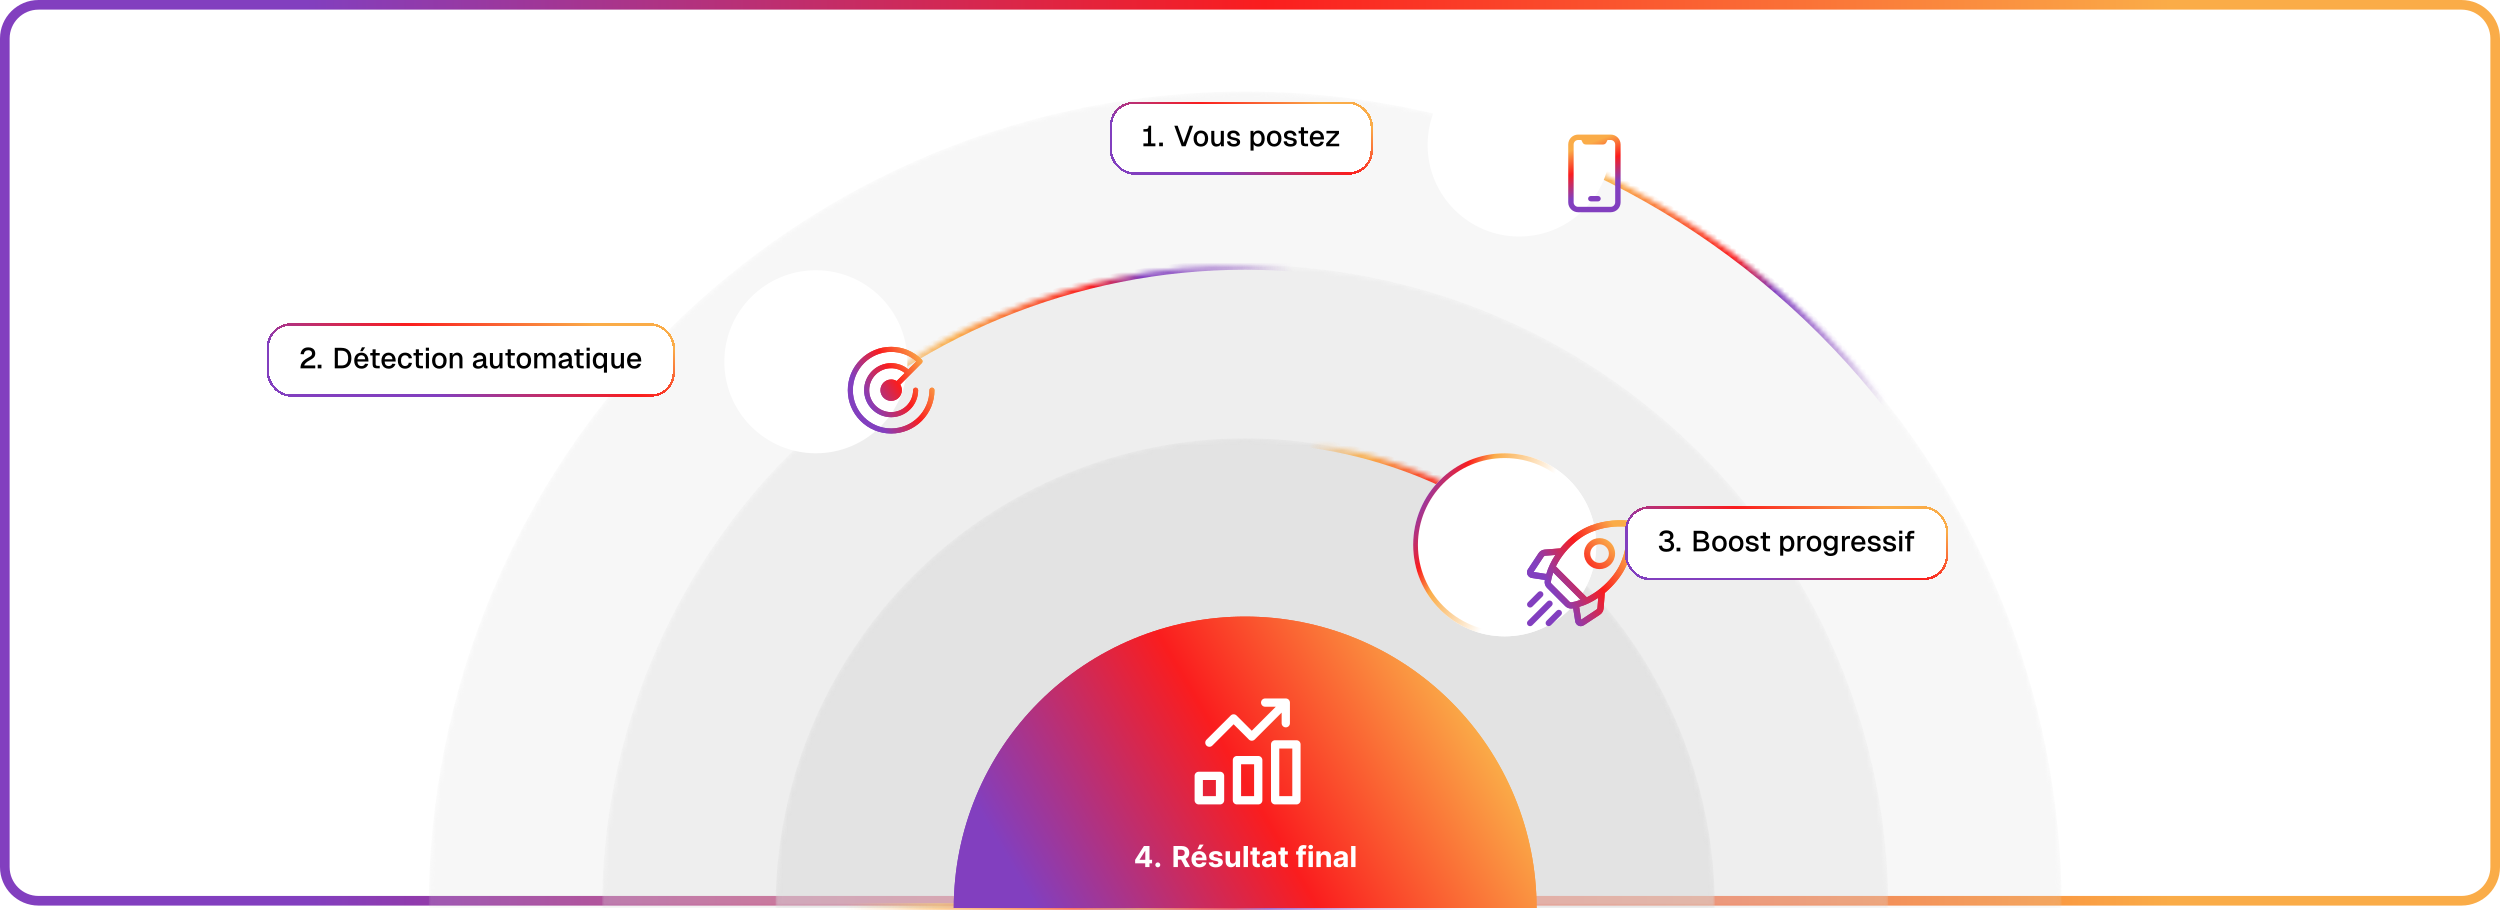 <svg width="519" height="189" viewBox="0 0 519 189" fill="none" xmlns="http://www.w3.org/2000/svg">
<path d="M8 1H511C514.866 1 518 4.134 518 8V180C518 183.866 514.866 187 511 187H8C4.134 187 1 183.866 1 180V8C1 4.134 4.134 1 8 1Z" fill="white" stroke="url(#paint0_linear_18_52)" stroke-width="2"/>
<mask id="path-2-inside-1_18_52" fill="white">
<path d="M428 188.5C428 166.241 423.616 144.2 415.098 123.635C406.579 103.07 394.094 84.385 378.355 68.645C362.615 52.906 343.93 40.421 323.365 31.902C302.8 23.384 280.759 19 258.5 19C236.241 19 214.2 23.384 193.635 31.902C173.07 40.421 154.385 52.906 138.645 68.645C122.906 84.385 110.421 103.07 101.902 123.635C93.384 144.2 89 166.241 89 188.5L258.5 188.5H428Z"/>
</mask>
<path d="M428 188.5C428 166.241 423.616 144.2 415.098 123.635C406.579 103.07 394.094 84.385 378.355 68.645C362.615 52.906 343.93 40.421 323.365 31.902C302.8 23.384 280.759 19 258.5 19C236.241 19 214.2 23.384 193.635 31.902C173.07 40.421 154.385 52.906 138.645 68.645C122.906 84.385 110.421 103.07 101.902 123.635C93.384 144.2 89 166.241 89 188.5L258.5 188.5H428Z" fill="#D9D9D9" fill-opacity="0.2" stroke="url(#paint1_linear_18_52)" stroke-width="2" mask="url(#path-2-inside-1_18_52)"/>
<mask id="path-3-inside-2_18_52" fill="white">
<path d="M392 188.5C392 170.969 388.547 153.609 381.838 137.412C375.129 121.215 365.295 106.498 352.899 94.101C340.502 81.705 325.785 71.871 309.588 65.162C293.391 58.453 276.031 55 258.5 55C240.969 55 223.609 58.453 207.412 65.162C191.215 71.871 176.498 81.705 164.101 94.101C151.705 106.498 141.871 121.215 135.162 137.412C128.453 153.609 125 170.969 125 188.5L258.5 188.5H392Z"/>
</mask>
<path d="M392 188.5C392 170.969 388.547 153.609 381.838 137.412C375.129 121.215 365.295 106.498 352.899 94.101C340.502 81.705 325.785 71.871 309.588 65.162C293.391 58.453 276.031 55 258.5 55C240.969 55 223.609 58.453 207.412 65.162C191.215 71.871 176.498 81.705 164.101 94.101C151.705 106.498 141.871 121.215 135.162 137.412C128.453 153.609 125 170.969 125 188.5L258.5 188.5H392Z" fill="#D9D9D9" fill-opacity="0.3" stroke="url(#paint2_linear_18_52)" stroke-width="2" mask="url(#path-3-inside-2_18_52)"/>
<mask id="path-4-inside-3_18_52" fill="white">
<path d="M356 188.5C356 175.696 353.478 163.018 348.578 151.188C343.678 139.359 336.497 128.611 327.443 119.557C318.389 110.503 307.641 103.322 295.812 98.422C283.982 93.522 271.304 91 258.5 91C245.696 91 233.018 93.522 221.188 98.422C209.359 103.322 198.611 110.503 189.557 119.557C180.503 128.611 173.322 139.359 168.422 151.188C163.522 163.018 161 175.696 161 188.5L258.5 188.5H356Z"/>
</mask>
<path d="M356 188.5C356 175.696 353.478 163.018 348.578 151.188C343.678 139.359 336.497 128.611 327.443 119.557C318.389 110.503 307.641 103.322 295.812 98.422C283.982 93.522 271.304 91 258.5 91C245.696 91 233.018 93.522 221.188 98.422C209.359 103.322 198.611 110.503 189.557 119.557C180.503 128.611 173.322 139.359 168.422 151.188C163.522 163.018 161 175.696 161 188.5L258.5 188.5H356Z" fill="#D9D9D9" fill-opacity="0.5" stroke="url(#paint3_linear_18_52)" stroke-width="2" mask="url(#path-4-inside-3_18_52)"/>
<path d="M319 188.5C319 180.555 317.435 172.688 314.395 165.348C311.354 158.007 306.898 151.338 301.28 145.72C295.662 140.102 288.993 135.646 281.652 132.605C274.312 129.565 266.445 128 258.5 128C250.555 128 242.688 129.565 235.348 132.605C228.007 135.646 221.338 140.102 215.72 145.72C210.102 151.338 205.646 158.007 202.605 165.348C199.565 172.688 198 180.555 198 188.5L258.5 188.5H319Z" fill="url(#paint4_linear_18_52)"/>
<path d="M319 188.5C319 180.555 317.435 172.688 314.395 165.348C311.354 158.007 306.898 151.338 301.28 145.72C295.662 140.102 288.993 135.646 281.652 132.605C274.312 129.565 266.445 128 258.5 128C250.555 128 242.688 129.565 235.348 132.605C228.007 135.646 221.338 140.102 215.72 145.72C210.102 151.338 205.646 158.007 202.605 165.348C199.565 172.688 198 180.555 198 188.5L258.5 188.5H319Z" fill="url(#paint5_linear_18_52)"/>
<g clip-path="url(#clip0_18_52)">
<path d="M250.462 154.785C250.127 154.449 250.127 153.905 250.462 153.569L255.494 148.538C255.829 148.202 256.374 148.202 256.709 148.538L259.873 151.701L264.855 146.719H262.648C262.173 146.719 261.788 146.334 261.788 145.859C261.788 145.385 262.173 145 262.648 145H266.93C267.412 145 267.789 145.394 267.789 145.859V150.142C267.789 150.616 267.405 151.001 266.93 151.001C266.455 151.001 266.071 150.616 266.071 150.142V147.934L260.48 153.524C260.145 153.86 259.601 153.86 259.265 153.524L256.101 150.361L251.678 154.785C251.342 155.12 250.798 155.12 250.462 154.785ZM254.14 161.07V166.141C254.14 166.615 253.755 167 253.28 167H248.859C248.385 167 248 166.615 248 166.141V161.07C248 160.596 248.385 160.211 248.859 160.211H253.28C253.755 160.211 254.14 160.596 254.14 161.07ZM252.421 161.93H249.719V165.281H252.421V161.93ZM262.07 157.802V166.141C262.07 166.615 261.685 167 261.21 167H256.79C256.315 167 255.93 166.615 255.93 166.141V157.802C255.93 157.327 256.315 156.942 256.79 156.942H261.211C261.685 156.942 262.07 157.327 262.07 157.802ZM260.351 158.661H257.649V165.281H260.351V158.661ZM270 154.533V166.141C270 166.615 269.615 167 269.141 167H264.72C264.245 167 263.86 166.615 263.86 166.141V154.533C263.86 154.058 264.245 153.673 264.72 153.673H269.141C269.615 153.673 270 154.058 270 154.533ZM268.281 155.392H265.579V165.281H268.281V155.392Z" fill="white"/>
</g>
<g filter="url(#filter0_ddddi_18_52)">
<circle cx="331" cy="36" r="19" fill="white"/>
</g>
<path d="M334.375 27.938C335.515 27.938 336.438 28.86 336.438 30V42C336.438 43.14 335.515 44.062 334.375 44.062H327.625C326.485 44.062 325.562 43.14 325.562 42V30C325.562 28.86 326.485 27.938 327.625 27.938H334.375ZM327.625 29.062C327.108 29.062 326.688 29.483 326.688 30V42C326.688 42.517 327.108 42.938 327.625 42.938H334.375C334.892 42.938 335.312 42.517 335.312 42V30C335.312 29.483 334.892 29.062 334.375 29.062H333.729L333.468 29.588C333.34 29.843 333.077 30 332.8 30H329.215C328.93 30 328.668 29.843 328.548 29.588L328.287 29.062H327.625ZM331.75 40.688C332.057 40.688 332.312 40.943 332.312 41.25C332.312 41.557 332.057 41.812 331.75 41.812H330.25C329.943 41.812 329.688 41.557 329.688 41.25C329.688 40.943 329.943 40.688 330.25 40.688H331.75Z" fill="url(#paint6_linear_18_52)"/>
<g filter="url(#filter1_ddddi_18_52)">
<circle cx="185" cy="81" r="19" fill="white"/>
</g>
<g clip-path="url(#clip1_18_52)">
<path d="M193.473 80.473C193.181 80.473 192.945 80.709 192.945 81C192.945 85.381 189.381 88.945 185 88.945C180.619 88.945 177.055 85.381 177.055 81C177.055 76.619 180.619 73.055 185 73.055C186.945 73.055 188.784 73.75 190.233 75.021L188.577 76.677C187.573 75.843 186.322 75.389 185 75.389C181.906 75.389 179.389 77.906 179.389 81C179.389 84.094 181.906 86.611 185 86.611C188.094 86.611 190.611 84.094 190.611 81C190.611 80.709 190.375 80.473 190.084 80.473C189.792 80.473 189.556 80.709 189.556 81C189.556 83.512 187.512 85.556 185 85.556C182.488 85.556 180.444 83.512 180.444 81C180.444 78.488 182.488 76.444 185 76.444C186.039 76.444 187.026 76.79 187.827 77.427L186.154 79.1C185.81 78.891 185.414 78.778 185 78.778C183.775 78.778 182.778 79.775 182.778 81C182.778 82.225 183.775 83.222 185 83.222C186.225 83.222 187.222 82.225 187.222 81C187.222 80.587 187.109 80.191 186.9 79.846L191.364 75.382C191.467 75.279 191.518 75.144 191.518 75.009C191.518 74.874 191.467 74.739 191.364 74.636C189.664 72.936 187.404 72 185 72C182.596 72 180.336 72.936 178.636 74.636C176.936 76.336 176 78.596 176 81C176 83.404 176.936 85.664 178.636 87.364C180.336 89.064 182.596 90 185 90C187.404 90 189.664 89.064 191.364 87.364C193.064 85.664 194 83.404 194 81C194 80.709 193.764 80.473 193.473 80.473Z" fill="url(#paint7_linear_18_52)"/>
<path d="M193.473 80.473C193.181 80.473 192.945 80.709 192.945 81C192.945 85.381 189.381 88.945 185 88.945C180.619 88.945 177.055 85.381 177.055 81C177.055 76.619 180.619 73.055 185 73.055C186.945 73.055 188.784 73.75 190.233 75.021L188.577 76.677C187.573 75.843 186.322 75.389 185 75.389C181.906 75.389 179.389 77.906 179.389 81C179.389 84.094 181.906 86.611 185 86.611C188.094 86.611 190.611 84.094 190.611 81C190.611 80.709 190.375 80.473 190.084 80.473C189.792 80.473 189.556 80.709 189.556 81C189.556 83.512 187.512 85.556 185 85.556C182.488 85.556 180.444 83.512 180.444 81C180.444 78.488 182.488 76.444 185 76.444C186.039 76.444 187.026 76.79 187.827 77.427L186.154 79.1C185.81 78.891 185.414 78.778 185 78.778C183.775 78.778 182.778 79.775 182.778 81C182.778 82.225 183.775 83.222 185 83.222C186.225 83.222 187.222 82.225 187.222 81C187.222 80.587 187.109 80.191 186.9 79.846L191.364 75.382C191.467 75.279 191.518 75.144 191.518 75.009C191.518 74.874 191.467 74.739 191.364 74.636C189.664 72.936 187.404 72 185 72C182.596 72 180.336 72.936 178.636 74.636C176.936 76.336 176 78.596 176 81C176 83.404 176.936 85.664 178.636 87.364C180.336 89.064 182.596 90 185 90C187.404 90 189.664 89.064 191.364 87.364C193.064 85.664 194 83.404 194 81C194 80.709 193.764 80.473 193.473 80.473Z" fill="url(#paint8_linear_18_52)"/>
</g>
<g filter="url(#filter2_ddddi_18_52)">
<circle cx="328" cy="119" r="19" fill="white"/>
<circle cx="328" cy="119" r="18.506" stroke="url(#paint9_linear_18_52)" stroke-width="0.989"/>
</g>
<g clip-path="url(#clip2_18_52)">
<path d="M338.974 109.642C338.926 108.769 338.231 108.074 337.357 108.026C335.594 107.93 332.143 108.023 328.844 109.73C327.162 110.6 325.383 112.075 323.963 113.777C323.946 113.798 323.929 113.819 323.912 113.84L320.69 114.089C320.159 114.13 319.687 114.408 319.394 114.851L317.196 118.176C316.973 118.512 316.938 118.934 317.101 119.302C317.264 119.671 317.6 119.928 317.998 119.99L320.713 120.41C320.703 120.463 320.693 120.516 320.685 120.569C320.594 121.109 320.773 121.665 321.164 122.055L324.945 125.836C325.268 126.16 325.706 126.338 326.154 126.338C326.246 126.338 326.339 126.331 326.431 126.315C326.484 126.307 326.537 126.297 326.59 126.287L327.01 129.002C327.072 129.4 327.329 129.736 327.698 129.899C327.851 129.967 328.013 130 328.175 130C328.402 130 328.627 129.934 328.824 129.804L332.148 127.606C332.592 127.313 332.87 126.84 332.911 126.31L333.16 123.088C333.181 123.071 333.202 123.054 333.223 123.037C334.925 121.617 336.4 119.838 337.27 118.156C338.977 114.856 339.07 111.406 338.974 109.642ZM331.438 126.531L328.257 128.633L327.848 125.988C329.192 125.593 330.521 124.96 331.788 124.112L331.626 126.211C331.616 126.342 331.547 126.458 331.438 126.531ZM325.856 124.925L322.075 121.144C321.979 121.047 321.934 120.912 321.956 120.781C322.068 120.109 322.243 119.469 322.459 118.866L328.132 124.539C327.408 124.799 326.76 124.953 326.219 125.044C326.088 125.066 325.953 125.021 325.856 124.925ZM320.789 115.374L322.888 115.212C322.04 116.479 321.407 117.808 321.012 119.152L318.366 118.743L320.469 115.562C320.542 115.453 320.658 115.384 320.789 115.374ZM332.397 122.047C331.356 122.915 330.345 123.543 329.414 123.998L323.002 117.586C323.597 116.37 324.324 115.357 324.953 114.603C326.267 113.028 327.901 111.669 329.436 110.875C332.464 109.309 335.655 109.224 337.287 109.313C337.503 109.325 337.675 109.497 337.687 109.713C337.776 111.345 337.691 114.535 336.125 117.564C335.331 119.099 333.972 120.733 332.397 122.047Z" fill="url(#paint10_linear_18_52)"/>
<path d="M338.974 109.642C338.926 108.769 338.231 108.074 337.357 108.026C335.594 107.93 332.143 108.023 328.844 109.73C327.162 110.6 325.383 112.075 323.963 113.777C323.946 113.798 323.929 113.819 323.912 113.84L320.69 114.089C320.159 114.13 319.687 114.408 319.394 114.851L317.196 118.176C316.973 118.512 316.938 118.934 317.101 119.302C317.264 119.671 317.6 119.928 317.998 119.99L320.713 120.41C320.703 120.463 320.693 120.516 320.685 120.569C320.594 121.109 320.773 121.665 321.164 122.055L324.945 125.836C325.268 126.16 325.706 126.338 326.154 126.338C326.246 126.338 326.339 126.331 326.431 126.315C326.484 126.307 326.537 126.297 326.59 126.287L327.01 129.002C327.072 129.4 327.329 129.736 327.698 129.899C327.851 129.967 328.013 130 328.175 130C328.402 130 328.627 129.934 328.824 129.804L332.148 127.606C332.592 127.313 332.87 126.84 332.911 126.31L333.16 123.088C333.181 123.071 333.202 123.054 333.223 123.037C334.925 121.617 336.4 119.838 337.27 118.156C338.977 114.856 339.07 111.406 338.974 109.642ZM331.438 126.531L328.257 128.633L327.848 125.988C329.192 125.593 330.521 124.96 331.788 124.112L331.626 126.211C331.616 126.342 331.547 126.458 331.438 126.531ZM325.856 124.925L322.075 121.144C321.979 121.047 321.934 120.912 321.956 120.781C322.068 120.109 322.243 119.469 322.459 118.866L328.132 124.539C327.408 124.799 326.76 124.953 326.219 125.044C326.088 125.066 325.953 125.021 325.856 124.925ZM320.789 115.374L322.888 115.212C322.04 116.479 321.407 117.808 321.012 119.152L318.366 118.743L320.469 115.562C320.542 115.453 320.658 115.384 320.789 115.374ZM332.397 122.047C331.356 122.915 330.345 123.543 329.414 123.998L323.002 117.586C323.597 116.37 324.324 115.357 324.953 114.603C326.267 113.028 327.901 111.669 329.436 110.875C332.464 109.309 335.655 109.224 337.287 109.313C337.503 109.325 337.675 109.497 337.687 109.713C337.776 111.345 337.691 114.535 336.125 117.564C335.331 119.099 333.972 120.733 332.397 122.047Z" fill="url(#paint11_linear_18_52)"/>
<path d="M332.07 118.151C332.895 118.151 333.721 117.837 334.349 117.209C334.957 116.6 335.293 115.791 335.293 114.93C335.293 114.069 334.957 113.26 334.349 112.651C333.092 111.395 331.048 111.395 329.791 112.651C329.183 113.26 328.847 114.069 328.847 114.93C328.847 115.791 329.183 116.6 329.791 117.209C330.42 117.837 331.245 118.151 332.07 118.151ZM330.703 113.563C331.08 113.186 331.575 112.997 332.07 112.997C332.565 112.997 333.06 113.186 333.437 113.563C333.802 113.928 334.003 114.414 334.003 114.93C334.003 115.446 333.802 115.932 333.437 116.297C332.683 117.051 331.457 117.051 330.703 116.297C330.338 115.932 330.136 115.446 330.136 114.93C330.136 114.414 330.338 113.928 330.703 113.563Z" fill="url(#paint12_linear_18_52)"/>
<path d="M317.657 126.13C317.822 126.13 317.987 126.067 318.113 125.941L320.217 123.837C320.469 123.585 320.469 123.177 320.217 122.926C319.966 122.674 319.558 122.674 319.306 122.926L317.202 125.03C316.95 125.282 316.95 125.69 317.202 125.941C317.328 126.067 317.492 126.13 317.657 126.13Z" fill="#823FBF"/>
<path d="M322.146 124.854C321.894 124.602 321.486 124.602 321.234 124.854L317.189 128.9C316.937 129.152 316.937 129.56 317.189 129.811C317.315 129.937 317.48 130 317.645 130C317.809 130 317.974 129.937 318.1 129.811L322.146 125.766C322.398 125.514 322.398 125.106 322.146 124.854Z" fill="#823FBF"/>
<path d="M323.163 126.783L321.059 128.887C320.807 129.139 320.807 129.547 321.059 129.798C321.185 129.924 321.349 129.987 321.514 129.987C321.679 129.987 321.844 129.924 321.97 129.798L324.074 127.694C324.326 127.442 324.326 127.034 324.074 126.783C323.823 126.531 323.415 126.531 323.163 126.783Z" fill="#823FBF"/>
</g>
<g filter="url(#filter3_dddd_18_52)">
<rect x="246" y="27" width="54.646" height="15.16" rx="5" fill="white" shape-rendering="crispEdges"/>
<rect x="246.25" y="27.25" width="54.146" height="14.66" rx="4.75" stroke="url(#paint13_linear_18_52)" stroke-width="0.5" shape-rendering="crispEdges"/>
<path d="M290.94 36.26V35.69L292.866 33.59H291V33.068H293.598V33.638L291.654 35.738H293.646V36.26H290.94Z" fill="black"/>
<path d="M289.051 36.332C288.739 36.332 288.469 36.264 288.241 36.128C288.017 35.992 287.843 35.798 287.719 35.546C287.599 35.294 287.539 35 287.539 34.664C287.539 34.328 287.599 34.036 287.719 33.788C287.843 33.536 288.017 33.342 288.241 33.206C288.465 33.066 288.729 32.996 289.033 32.996C289.321 32.996 289.575 33.064 289.795 33.2C290.015 33.332 290.185 33.524 290.305 33.776C290.429 34.028 290.491 34.332 290.491 34.688V34.85H288.199C288.215 35.162 288.297 35.396 288.445 35.552C288.597 35.708 288.801 35.786 289.057 35.786C289.245 35.786 289.401 35.742 289.525 35.654C289.649 35.566 289.735 35.448 289.783 35.3L290.443 35.342C290.359 35.638 290.193 35.878 289.945 36.062C289.701 36.242 289.403 36.332 289.051 36.332ZM288.199 34.37H289.819C289.799 34.086 289.717 33.876 289.573 33.74C289.433 33.604 289.253 33.536 289.033 33.536C288.805 33.536 288.617 33.608 288.469 33.752C288.325 33.892 288.235 34.098 288.199 34.37Z" fill="black"/>
<path d="M286.588 36.26C286.284 36.26 286.06 36.19 285.916 36.05C285.772 35.91 285.7 35.692 285.7 35.396V32.318H286.336V35.348C286.336 35.496 286.368 35.598 286.432 35.654C286.496 35.71 286.594 35.738 286.726 35.738H287.182V36.26H286.588ZM285.214 33.59V33.068H287.182V33.59H285.214Z" fill="black"/>
<path d="M283.53 36.332C283.23 36.332 282.976 36.286 282.768 36.194C282.564 36.102 282.406 35.976 282.294 35.816C282.182 35.652 282.118 35.464 282.102 35.252L282.756 35.222C282.788 35.398 282.864 35.538 282.984 35.642C283.104 35.746 283.286 35.798 283.53 35.798C283.73 35.798 283.888 35.766 284.004 35.702C284.12 35.638 284.178 35.536 284.178 35.396C284.178 35.32 284.158 35.256 284.118 35.204C284.082 35.148 284.01 35.102 283.902 35.066C283.794 35.026 283.634 34.988 283.422 34.952C283.106 34.892 282.858 34.822 282.678 34.742C282.498 34.662 282.37 34.56 282.294 34.436C282.218 34.312 282.18 34.162 282.18 33.986C282.18 33.694 282.288 33.456 282.504 33.272C282.724 33.088 283.04 32.996 283.452 32.996C283.728 32.996 283.96 33.044 284.148 33.14C284.336 33.232 284.482 33.358 284.586 33.518C284.694 33.674 284.762 33.85 284.79 34.046L284.136 34.082C284.116 33.97 284.076 33.874 284.016 33.794C283.96 33.71 283.884 33.646 283.788 33.602C283.692 33.554 283.578 33.53 283.446 33.53C283.242 33.53 283.09 33.57 282.99 33.65C282.89 33.73 282.84 33.834 282.84 33.962C282.84 34.058 282.862 34.136 282.906 34.196C282.954 34.256 283.03 34.306 283.134 34.346C283.238 34.382 283.376 34.414 283.548 34.442C283.88 34.498 284.14 34.568 284.328 34.652C284.516 34.732 284.648 34.832 284.724 34.952C284.8 35.072 284.838 35.218 284.838 35.39C284.838 35.59 284.782 35.76 284.67 35.9C284.558 36.04 284.404 36.148 284.208 36.224C284.012 36.296 283.786 36.332 283.53 36.332Z" fill="black"/>
<path d="M280.145 36.332C279.841 36.332 279.575 36.264 279.347 36.128C279.119 35.992 278.943 35.798 278.819 35.546C278.695 35.294 278.633 35 278.633 34.664C278.633 34.324 278.695 34.03 278.819 33.782C278.943 33.534 279.119 33.342 279.347 33.206C279.575 33.066 279.841 32.996 280.145 32.996C280.449 32.996 280.715 33.066 280.943 33.206C281.171 33.342 281.347 33.534 281.471 33.782C281.595 34.03 281.657 34.324 281.657 34.664C281.657 35 281.595 35.294 281.471 35.546C281.347 35.798 281.171 35.992 280.943 36.128C280.715 36.264 280.449 36.332 280.145 36.332ZM280.145 35.78C280.417 35.78 280.627 35.682 280.775 35.486C280.923 35.286 280.997 35.012 280.997 34.664C280.997 34.316 280.923 34.044 280.775 33.848C280.627 33.648 280.417 33.548 280.145 33.548C279.877 33.548 279.667 33.648 279.515 33.848C279.367 34.044 279.293 34.316 279.293 34.664C279.293 35.012 279.367 35.286 279.515 35.486C279.667 35.682 279.877 35.78 280.145 35.78Z" fill="black"/>
<path d="M275.239 37.16V33.068H275.839L275.857 33.752L275.785 33.716C275.865 33.48 275.997 33.302 276.181 33.182C276.365 33.058 276.577 32.996 276.817 32.996C277.129 32.996 277.385 33.074 277.585 33.23C277.789 33.382 277.939 33.584 278.035 33.836C278.135 34.088 278.185 34.364 278.185 34.664C278.185 34.964 278.135 35.24 278.035 35.492C277.939 35.744 277.789 35.948 277.585 36.104C277.385 36.256 277.129 36.332 276.817 36.332C276.657 36.332 276.507 36.304 276.367 36.248C276.227 36.192 276.107 36.114 276.007 36.014C275.911 35.91 275.843 35.788 275.803 35.648L275.875 35.576V37.16H275.239ZM276.703 35.78C276.959 35.78 277.159 35.682 277.303 35.486C277.451 35.29 277.525 35.016 277.525 34.664C277.525 34.312 277.451 34.038 277.303 33.842C277.159 33.646 276.959 33.548 276.703 33.548C276.535 33.548 276.389 33.59 276.265 33.674C276.141 33.754 276.045 33.878 275.977 34.046C275.909 34.214 275.875 34.42 275.875 34.664C275.875 34.908 275.907 35.114 275.971 35.282C276.039 35.45 276.135 35.576 276.259 35.66C276.387 35.74 276.535 35.78 276.703 35.78Z" fill="black"/>
<path d="M271.77 36.332C271.47 36.332 271.216 36.286 271.008 36.194C270.804 36.102 270.646 35.976 270.534 35.816C270.422 35.652 270.358 35.464 270.342 35.252L270.996 35.222C271.028 35.398 271.104 35.538 271.224 35.642C271.344 35.746 271.526 35.798 271.77 35.798C271.97 35.798 272.128 35.766 272.244 35.702C272.36 35.638 272.418 35.536 272.418 35.396C272.418 35.32 272.398 35.256 272.358 35.204C272.322 35.148 272.25 35.102 272.142 35.066C272.034 35.026 271.874 34.988 271.662 34.952C271.346 34.892 271.098 34.822 270.918 34.742C270.738 34.662 270.61 34.56 270.534 34.436C270.458 34.312 270.42 34.162 270.42 33.986C270.42 33.694 270.528 33.456 270.744 33.272C270.964 33.088 271.28 32.996 271.692 32.996C271.968 32.996 272.2 33.044 272.388 33.14C272.576 33.232 272.722 33.358 272.826 33.518C272.934 33.674 273.002 33.85 273.03 34.046L272.376 34.082C272.356 33.97 272.316 33.874 272.256 33.794C272.2 33.71 272.124 33.646 272.028 33.602C271.932 33.554 271.818 33.53 271.686 33.53C271.482 33.53 271.33 33.57 271.23 33.65C271.13 33.73 271.08 33.834 271.08 33.962C271.08 34.058 271.102 34.136 271.146 34.196C271.194 34.256 271.27 34.306 271.374 34.346C271.478 34.382 271.616 34.414 271.788 34.442C272.12 34.498 272.38 34.568 272.568 34.652C272.756 34.732 272.888 34.832 272.964 34.952C273.04 35.072 273.078 35.218 273.078 35.39C273.078 35.59 273.022 35.76 272.91 35.9C272.798 36.04 272.644 36.148 272.448 36.224C272.252 36.296 272.026 36.332 271.77 36.332Z" fill="black"/>
<path d="M268.133 36.332C267.813 36.332 267.557 36.226 267.365 36.014C267.177 35.798 267.083 35.5 267.083 35.12V33.068H267.719V34.958C267.719 35.246 267.769 35.458 267.869 35.594C267.969 35.73 268.121 35.798 268.325 35.798C268.557 35.798 268.737 35.724 268.865 35.576C268.997 35.424 269.063 35.212 269.063 34.94V33.068H269.699V36.26H269.105L269.093 35.426L269.183 35.462C269.127 35.742 269.009 35.958 268.829 36.11C268.649 36.258 268.417 36.332 268.133 36.332Z" fill="black"/>
<path d="M264.928 36.332C264.624 36.332 264.358 36.264 264.13 36.128C263.902 35.992 263.726 35.798 263.602 35.546C263.478 35.294 263.416 35 263.416 34.664C263.416 34.324 263.478 34.03 263.602 33.782C263.726 33.534 263.902 33.342 264.13 33.206C264.358 33.066 264.624 32.996 264.928 32.996C265.232 32.996 265.498 33.066 265.726 33.206C265.954 33.342 266.13 33.534 266.254 33.782C266.378 34.03 266.44 34.324 266.44 34.664C266.44 35 266.378 35.294 266.254 35.546C266.13 35.798 265.954 35.992 265.726 36.128C265.498 36.264 265.232 36.332 264.928 36.332ZM264.928 35.78C265.2 35.78 265.41 35.682 265.558 35.486C265.706 35.286 265.78 35.012 265.78 34.664C265.78 34.316 265.706 34.044 265.558 33.848C265.41 33.648 265.2 33.548 264.928 33.548C264.66 33.548 264.45 33.648 264.298 33.848C264.15 34.044 264.076 34.316 264.076 34.664C264.076 35.012 264.15 35.286 264.298 35.486C264.45 35.682 264.66 35.78 264.928 35.78Z" fill="black"/>
<path d="M260.953 36.26L259.417 32H260.107L261.361 35.54L262.615 32H263.305L261.763 36.26H260.953Z" fill="black"/>
<path d="M256.272 36.26V35.504H257.046V36.26H256.272Z" fill="black"/>
<path d="M253 36.26V35.666H255.49V36.26H253ZM253.948 36.26V33.224H253V32.702H253.408C253.572 32.702 253.704 32.682 253.804 32.642C253.904 32.598 253.974 32.526 254.014 32.426C254.058 32.322 254.08 32.18 254.08 32H254.596V36.26H253.948Z" fill="black"/>
</g>
<path d="M235.654 179.233V178.506L237.476 175.636H238.102V176.642H237.731L236.583 178.46V178.494H239.172V179.233H235.654ZM237.748 180V179.011L237.765 178.69V175.636H238.63V180H237.748ZM240.358 180.055C240.218 180.055 240.097 180.006 239.996 179.906C239.897 179.805 239.847 179.685 239.847 179.544C239.847 179.405 239.897 179.286 239.996 179.186C240.097 179.087 240.218 179.037 240.358 179.037C240.495 179.037 240.614 179.087 240.716 179.186C240.819 179.286 240.87 179.405 240.87 179.544C240.87 179.638 240.846 179.724 240.797 179.802C240.75 179.879 240.689 179.94 240.612 179.987C240.535 180.033 240.451 180.055 240.358 180.055ZM243.611 180V175.636H245.332C245.662 175.636 245.943 175.695 246.176 175.813C246.41 175.93 246.589 176.095 246.711 176.31C246.834 176.523 246.896 176.773 246.896 177.062C246.896 177.352 246.834 177.601 246.709 177.81C246.584 178.017 246.403 178.176 246.165 178.287C245.93 178.398 245.644 178.453 245.309 178.453H244.156V177.712H245.16C245.336 177.712 245.482 177.687 245.599 177.639C245.715 177.591 245.802 177.518 245.859 177.422C245.917 177.325 245.946 177.205 245.946 177.062C245.946 176.917 245.917 176.795 245.859 176.695C245.802 176.596 245.714 176.521 245.597 176.469C245.48 176.417 245.333 176.391 245.155 176.391H244.533V180H243.611ZM245.967 178.014L247.052 180H246.033L244.972 178.014H245.967ZM248.97 180.064C248.633 180.064 248.343 179.996 248.101 179.859C247.859 179.722 247.673 179.527 247.542 179.276C247.412 179.023 247.346 178.724 247.346 178.379C247.346 178.042 247.412 177.746 247.542 177.492C247.673 177.238 247.857 177.04 248.094 176.898C248.333 176.756 248.613 176.685 248.934 176.685C249.15 176.685 249.351 176.719 249.537 176.789C249.724 176.857 249.888 176.96 250.027 177.098C250.167 177.236 250.277 177.409 250.355 177.618C250.433 177.825 250.472 178.068 250.472 178.347V178.596H247.709V178.033H249.618C249.618 177.903 249.589 177.787 249.532 177.686C249.476 177.585 249.397 177.506 249.296 177.45C249.196 177.391 249.081 177.362 248.949 177.362C248.811 177.362 248.689 177.394 248.582 177.458C248.477 177.521 248.395 177.605 248.335 177.712C248.275 177.817 248.245 177.934 248.243 178.063V178.598C248.243 178.76 248.273 178.9 248.333 179.018C248.394 179.136 248.48 179.227 248.591 179.29C248.701 179.354 248.833 179.386 248.985 179.386C249.086 179.386 249.178 179.372 249.262 179.344C249.346 179.315 249.417 179.273 249.477 179.216C249.537 179.159 249.582 179.089 249.613 179.007L250.453 179.062C250.41 179.264 250.323 179.44 250.191 179.591C250.06 179.74 249.891 179.857 249.684 179.94C249.478 180.023 249.24 180.064 248.97 180.064ZM248.586 176.305L249.038 175.336H249.878L249.228 176.305H248.586ZM253.787 177.661L252.956 177.712C252.942 177.641 252.912 177.577 252.865 177.52C252.818 177.462 252.756 177.415 252.679 177.381C252.604 177.346 252.514 177.328 252.409 177.328C252.268 177.328 252.15 177.358 252.053 177.418C251.956 177.476 251.908 177.554 251.908 177.652C251.908 177.73 251.939 177.796 252.002 177.85C252.064 177.904 252.172 177.947 252.324 177.98L252.916 178.099C253.234 178.165 253.471 178.27 253.628 178.415C253.784 178.56 253.862 178.75 253.862 178.986C253.862 179.2 253.799 179.388 253.672 179.55C253.547 179.712 253.375 179.839 253.157 179.93C252.939 180.019 252.689 180.064 252.405 180.064C251.971 180.064 251.626 179.974 251.369 179.793C251.113 179.612 250.964 179.364 250.919 179.052L251.812 179.005C251.839 179.137 251.905 179.238 252.008 179.308C252.112 179.376 252.245 179.41 252.407 179.41C252.566 179.41 252.694 179.379 252.79 179.318C252.888 179.256 252.938 179.175 252.939 179.077C252.938 178.995 252.903 178.928 252.835 178.875C252.767 178.821 252.662 178.78 252.52 178.751L251.953 178.638C251.633 178.575 251.395 178.464 251.239 178.306C251.084 178.148 251.007 177.947 251.007 177.703C251.007 177.493 251.064 177.312 251.177 177.16C251.292 177.008 251.454 176.891 251.661 176.808C251.87 176.726 252.114 176.685 252.394 176.685C252.807 176.685 253.133 176.772 253.37 176.947C253.608 177.121 253.748 177.359 253.787 177.661ZM256.532 178.607V176.727H257.44V180H256.568V179.406H256.534C256.46 179.597 256.338 179.751 256.166 179.868C255.995 179.984 255.787 180.043 255.541 180.043C255.323 180.043 255.13 179.993 254.964 179.893C254.798 179.794 254.668 179.653 254.574 179.469C254.482 179.286 254.435 179.067 254.434 178.811V176.727H255.341V178.649C255.343 178.842 255.394 178.995 255.497 179.107C255.599 179.219 255.736 179.276 255.908 179.276C256.017 179.276 256.12 179.251 256.215 179.201C256.31 179.15 256.387 179.075 256.445 178.975C256.505 178.876 256.534 178.753 256.532 178.607ZM259.074 175.636V180H258.166V175.636H259.074ZM261.541 176.727V177.409H259.571V176.727H261.541ZM260.018 175.943H260.926V178.994C260.926 179.078 260.938 179.143 260.964 179.19C260.99 179.236 261.025 179.268 261.071 179.286C261.117 179.305 261.171 179.314 261.233 179.314C261.275 179.314 261.318 179.31 261.36 179.303C261.403 179.295 261.436 179.288 261.458 179.284L261.601 179.96C261.556 179.974 261.492 179.99 261.409 180.009C261.327 180.028 261.227 180.04 261.109 180.045C260.89 180.053 260.698 180.024 260.534 179.957C260.37 179.891 260.243 179.787 260.152 179.646C260.061 179.506 260.017 179.328 260.018 179.114V175.943ZM263.066 180.062C262.857 180.062 262.671 180.026 262.508 179.953C262.344 179.879 262.215 179.771 262.12 179.627C262.026 179.482 261.979 179.302 261.979 179.086C261.979 178.904 262.013 178.751 262.079 178.628C262.146 178.504 262.237 178.405 262.352 178.33C262.467 178.254 262.598 178.197 262.744 178.159C262.892 178.121 263.047 178.094 263.209 178.078C263.399 178.058 263.552 178.04 263.669 178.023C263.785 178.004 263.87 177.977 263.922 177.942C263.975 177.906 264.001 177.854 264.001 177.784V177.771C264.001 177.636 263.959 177.532 263.873 177.458C263.79 177.384 263.67 177.347 263.516 177.347C263.352 177.347 263.222 177.384 263.126 177.456C263.029 177.527 262.965 177.616 262.934 177.724L262.094 177.656C262.137 177.457 262.221 177.286 262.346 177.141C262.471 176.994 262.632 176.882 262.829 176.804C263.028 176.724 263.258 176.685 263.52 176.685C263.702 176.685 263.876 176.706 264.042 176.749C264.209 176.791 264.358 176.857 264.487 176.947C264.618 177.036 264.721 177.151 264.796 177.292C264.871 177.431 264.909 177.598 264.909 177.793V180H264.048V179.546H264.023C263.97 179.648 263.9 179.739 263.812 179.817C263.724 179.893 263.618 179.954 263.494 179.998C263.371 180.04 263.228 180.062 263.066 180.062ZM263.326 179.435C263.459 179.435 263.577 179.409 263.68 179.357C263.782 179.303 263.862 179.23 263.92 179.139C263.979 179.048 264.008 178.945 264.008 178.83V178.483C263.979 178.501 263.94 178.518 263.891 178.534C263.842 178.548 263.788 178.562 263.726 178.575C263.665 178.586 263.604 178.597 263.543 178.607C263.482 178.615 263.427 178.623 263.377 178.63C263.271 178.646 263.177 178.67 263.098 178.705C263.018 178.739 262.957 178.785 262.913 178.843C262.869 178.9 262.847 178.971 262.847 179.056C262.847 179.18 262.891 179.274 262.981 179.339C263.072 179.403 263.187 179.435 263.326 179.435ZM267.354 176.727V177.409H265.383V176.727H267.354ZM265.831 175.943H266.738V178.994C266.738 179.078 266.751 179.143 266.777 179.19C266.802 179.236 266.838 179.268 266.883 179.286C266.93 179.305 266.984 179.314 267.045 179.314C267.088 179.314 267.13 179.31 267.173 179.303C267.215 179.295 267.248 179.288 267.271 179.284L267.414 179.96C267.368 179.974 267.304 179.99 267.222 180.009C267.139 180.028 267.039 180.04 266.921 180.045C266.703 180.053 266.511 180.024 266.346 179.957C266.183 179.891 266.056 179.787 265.965 179.646C265.874 179.506 265.829 179.328 265.831 179.114V175.943ZM271.094 176.727V177.409H269.074V176.727H271.094ZM269.536 180V176.491C269.536 176.254 269.582 176.057 269.675 175.901C269.769 175.744 269.896 175.627 270.058 175.549C270.22 175.471 270.404 175.432 270.61 175.432C270.749 175.432 270.877 175.442 270.992 175.464C271.108 175.485 271.195 175.504 271.252 175.521L271.09 176.203C271.054 176.192 271.01 176.181 270.957 176.171C270.906 176.161 270.854 176.156 270.8 176.156C270.666 176.156 270.573 176.188 270.521 176.25C270.468 176.311 270.442 176.397 270.442 176.508V180H269.536ZM271.648 180V176.727H272.556V180H271.648ZM272.104 176.305C271.969 176.305 271.854 176.261 271.757 176.171C271.662 176.08 271.614 175.972 271.614 175.845C271.614 175.72 271.662 175.613 271.757 175.523C271.854 175.433 271.969 175.387 272.104 175.387C272.239 175.387 272.354 175.433 272.449 175.523C272.546 175.613 272.594 175.72 272.594 175.845C272.594 175.972 272.546 176.08 272.449 176.171C272.354 176.261 272.239 176.305 272.104 176.305ZM274.191 178.108V180H273.283V176.727H274.148V177.305H274.187C274.259 177.114 274.38 176.964 274.551 176.853C274.721 176.741 274.928 176.685 275.171 176.685C275.398 176.685 275.596 176.734 275.765 176.834C275.934 176.933 276.066 177.075 276.16 177.26C276.253 177.443 276.3 177.662 276.3 177.916V180H275.392V178.078C275.394 177.878 275.343 177.722 275.239 177.609C275.135 177.496 274.993 177.439 274.811 177.439C274.689 177.439 274.581 177.465 274.487 177.518C274.395 177.57 274.322 177.647 274.27 177.748C274.218 177.847 274.192 177.967 274.191 178.108ZM277.949 180.062C277.74 180.062 277.554 180.026 277.391 179.953C277.227 179.879 277.098 179.771 277.003 179.627C276.909 179.482 276.862 179.302 276.862 179.086C276.862 178.904 276.896 178.751 276.962 178.628C277.029 178.504 277.12 178.405 277.235 178.33C277.35 178.254 277.481 178.197 277.627 178.159C277.775 178.121 277.93 178.094 278.092 178.078C278.282 178.058 278.435 178.04 278.552 178.023C278.668 178.004 278.753 177.977 278.805 177.942C278.858 177.906 278.884 177.854 278.884 177.784V177.771C278.884 177.636 278.842 177.532 278.756 177.458C278.672 177.384 278.553 177.347 278.398 177.347C278.235 177.347 278.105 177.384 278.008 177.456C277.912 177.527 277.848 177.616 277.817 177.724L276.977 177.656C277.02 177.457 277.104 177.286 277.229 177.141C277.354 176.994 277.515 176.882 277.712 176.804C277.911 176.724 278.141 176.685 278.403 176.685C278.584 176.685 278.758 176.706 278.925 176.749C279.092 176.791 279.241 176.857 279.37 176.947C279.501 177.036 279.604 177.151 279.679 177.292C279.754 177.431 279.792 177.598 279.792 177.793V180H278.931V179.546H278.905C278.853 179.648 278.783 179.739 278.695 179.817C278.606 179.893 278.501 179.954 278.377 179.998C278.253 180.04 278.111 180.062 277.949 180.062ZM278.209 179.435C278.342 179.435 278.46 179.409 278.562 179.357C278.665 179.303 278.745 179.23 278.803 179.139C278.861 179.048 278.891 178.945 278.891 178.83V178.483C278.862 178.501 278.823 178.518 278.773 178.534C278.725 178.548 278.67 178.562 278.609 178.575C278.548 178.586 278.487 178.597 278.426 178.607C278.365 178.615 278.31 178.623 278.26 178.63C278.153 178.646 278.06 178.67 277.981 178.705C277.901 178.739 277.839 178.785 277.795 178.843C277.751 178.9 277.729 178.971 277.729 179.056C277.729 179.18 277.774 179.274 277.864 179.339C277.954 179.403 278.07 179.435 278.209 179.435ZM281.404 175.636V180H280.496V175.636H281.404Z" fill="white"/>
<g filter="url(#filter4_dddd_18_52)">
<rect x="71" y="73" width="84.751" height="15.268" rx="5" fill="white" shape-rendering="crispEdges"/>
<rect x="71.25" y="73.25" width="84.251" height="14.768" rx="4.75" stroke="url(#paint14_linear_18_52)" stroke-width="0.5" shape-rendering="crispEdges"/>
<path d="M147.311 82.44C146.999 82.44 146.729 82.372 146.501 82.236C146.277 82.1 146.103 81.906 145.979 81.654C145.859 81.402 145.799 81.108 145.799 80.772C145.799 80.436 145.859 80.144 145.979 79.896C146.103 79.644 146.277 79.45 146.501 79.314C146.725 79.174 146.989 79.104 147.293 79.104C147.581 79.104 147.835 79.172 148.055 79.308C148.275 79.44 148.445 79.632 148.565 79.884C148.689 80.136 148.751 80.44 148.751 80.796V80.958H146.459C146.475 81.27 146.557 81.504 146.705 81.66C146.857 81.816 147.061 81.894 147.317 81.894C147.505 81.894 147.661 81.85 147.785 81.762C147.909 81.674 147.995 81.556 148.043 81.408L148.703 81.45C148.619 81.746 148.453 81.986 148.205 82.17C147.961 82.35 147.663 82.44 147.311 82.44ZM146.459 80.478H148.079C148.059 80.194 147.977 79.984 147.833 79.848C147.693 79.712 147.513 79.644 147.293 79.644C147.065 79.644 146.877 79.716 146.729 79.86C146.585 80 146.495 80.206 146.459 80.478Z" fill="black"/>
<path d="M143.589 82.44C143.269 82.44 143.013 82.334 142.821 82.122C142.633 81.906 142.539 81.608 142.539 81.228V79.176H143.175V81.066C143.175 81.354 143.225 81.566 143.325 81.702C143.425 81.838 143.577 81.906 143.781 81.906C144.013 81.906 144.193 81.832 144.321 81.684C144.453 81.532 144.519 81.32 144.519 81.048V79.176H145.155V82.368H144.561L144.549 81.534L144.639 81.57C144.583 81.85 144.465 82.066 144.285 82.218C144.105 82.366 143.873 82.44 143.589 82.44Z" fill="black"/>
<path d="M141.637 83.268H141.001V81.684L141.073 81.756C141.033 81.896 140.963 82.018 140.863 82.122C140.767 82.222 140.649 82.3 140.509 82.356C140.369 82.412 140.219 82.44 140.059 82.44C139.747 82.44 139.489 82.364 139.285 82.212C139.085 82.056 138.935 81.852 138.835 81.6C138.739 81.348 138.691 81.072 138.691 80.772C138.691 80.472 138.739 80.196 138.835 79.944C138.935 79.692 139.085 79.49 139.285 79.338C139.489 79.182 139.747 79.104 140.059 79.104C140.303 79.104 140.517 79.166 140.701 79.29C140.885 79.41 141.015 79.588 141.091 79.824L141.019 79.86L141.037 79.176H141.637V83.268ZM140.173 81.888C140.345 81.888 140.493 81.848 140.617 81.768C140.741 81.684 140.835 81.558 140.899 81.39C140.967 81.222 141.001 81.016 141.001 80.772C141.001 80.528 140.967 80.322 140.899 80.154C140.831 79.986 140.735 79.862 140.611 79.782C140.487 79.698 140.341 79.656 140.173 79.656C139.917 79.656 139.715 79.754 139.567 79.95C139.423 80.146 139.351 80.42 139.351 80.772C139.351 81.124 139.423 81.398 139.567 81.594C139.715 81.79 139.917 81.888 140.173 81.888Z" fill="black"/>
<path d="M137.413 82.368V79.176H138.049V82.368H137.413ZM137.401 78.714V78.078H138.061V78.714H137.401Z" fill="black"/>
<path d="M136.211 82.368C135.907 82.368 135.683 82.298 135.539 82.158C135.395 82.018 135.323 81.8 135.323 81.504V78.426H135.959V81.456C135.959 81.604 135.991 81.706 136.055 81.762C136.119 81.818 136.217 81.846 136.349 81.846H136.805V82.368H136.211ZM134.837 79.698V79.176H136.805V79.698H134.837Z" fill="black"/>
<path d="M132.67 82.44C132.338 82.44 132.072 82.364 131.872 82.212C131.676 82.06 131.578 81.846 131.578 81.57C131.578 81.294 131.66 81.08 131.824 80.928C131.992 80.772 132.25 80.66 132.598 80.592L133.696 80.382C133.696 80.134 133.638 79.95 133.522 79.83C133.406 79.706 133.234 79.644 133.006 79.644C132.802 79.644 132.642 79.69 132.526 79.782C132.41 79.87 132.33 80.002 132.286 80.178L131.632 80.136C131.692 79.816 131.84 79.564 132.076 79.38C132.316 79.196 132.626 79.104 133.006 79.104C133.438 79.104 133.766 79.22 133.99 79.452C134.218 79.68 134.332 80.002 134.332 80.418V81.66C134.332 81.736 134.344 81.79 134.368 81.822C134.396 81.85 134.44 81.864 134.5 81.864H134.614V82.368C134.594 82.372 134.562 82.376 134.518 82.38C134.474 82.384 134.428 82.386 134.38 82.386C134.244 82.386 134.126 82.364 134.026 82.32C133.93 82.276 133.858 82.204 133.81 82.104C133.762 82 133.738 81.862 133.738 81.69L133.804 81.72C133.772 81.86 133.702 81.984 133.594 82.092C133.49 82.2 133.356 82.286 133.192 82.35C133.032 82.41 132.858 82.44 132.67 82.44ZM132.772 81.936C132.964 81.936 133.128 81.9 133.264 81.828C133.4 81.752 133.506 81.648 133.582 81.516C133.658 81.384 133.696 81.234 133.696 81.066V80.862L132.76 81.042C132.568 81.078 132.432 81.136 132.352 81.216C132.276 81.292 132.238 81.39 132.238 81.51C132.238 81.646 132.284 81.752 132.376 81.828C132.472 81.9 132.604 81.936 132.772 81.936Z" fill="black"/>
<path d="M126.532 82.368V79.176H127.114L127.132 79.968L127.06 79.944C127.096 79.768 127.158 79.618 127.246 79.494C127.338 79.37 127.45 79.274 127.582 79.206C127.714 79.138 127.858 79.104 128.014 79.104C128.286 79.104 128.508 79.182 128.68 79.338C128.852 79.49 128.96 79.7 129.004 79.968H128.902C128.938 79.78 128.998 79.624 129.082 79.5C129.17 79.372 129.282 79.274 129.418 79.206C129.554 79.138 129.708 79.104 129.88 79.104C130.104 79.104 130.294 79.152 130.45 79.248C130.61 79.34 130.73 79.476 130.81 79.656C130.894 79.836 130.936 80.056 130.936 80.316V82.368H130.3V80.472C130.3 80.196 130.25 79.988 130.15 79.848C130.05 79.708 129.898 79.638 129.694 79.638C129.562 79.638 129.446 79.672 129.346 79.74C129.246 79.808 129.168 79.906 129.112 80.034C129.06 80.162 129.034 80.316 129.034 80.496V82.368H128.428V80.496C128.428 80.224 128.382 80.014 128.29 79.866C128.202 79.714 128.05 79.638 127.834 79.638C127.698 79.638 127.58 79.672 127.48 79.74C127.384 79.808 127.308 79.908 127.252 80.04C127.196 80.168 127.168 80.32 127.168 80.496V82.368H126.532Z" fill="black"/>
<path d="M124.377 82.44C124.073 82.44 123.807 82.372 123.579 82.236C123.351 82.1 123.175 81.906 123.051 81.654C122.927 81.402 122.865 81.108 122.865 80.772C122.865 80.432 122.927 80.138 123.051 79.89C123.175 79.642 123.351 79.45 123.579 79.314C123.807 79.174 124.073 79.104 124.377 79.104C124.681 79.104 124.947 79.174 125.175 79.314C125.403 79.45 125.579 79.642 125.703 79.89C125.827 80.138 125.889 80.432 125.889 80.772C125.889 81.108 125.827 81.402 125.703 81.654C125.579 81.906 125.403 82.1 125.175 82.236C124.947 82.372 124.681 82.44 124.377 82.44ZM124.377 81.888C124.649 81.888 124.859 81.79 125.007 81.594C125.155 81.394 125.229 81.12 125.229 80.772C125.229 80.424 125.155 80.152 125.007 79.956C124.859 79.756 124.649 79.656 124.377 79.656C124.109 79.656 123.899 79.756 123.747 79.956C123.599 80.152 123.525 80.424 123.525 80.772C123.525 81.12 123.599 81.394 123.747 81.594C123.899 81.79 124.109 81.888 124.377 81.888Z" fill="black"/>
<path d="M121.914 82.368C121.61 82.368 121.386 82.298 121.242 82.158C121.098 82.018 121.026 81.8 121.026 81.504V78.426H121.662V81.456C121.662 81.604 121.694 81.706 121.758 81.762C121.822 81.818 121.92 81.846 122.052 81.846H122.508V82.368H121.914ZM120.54 79.698V79.176H122.508V79.698H120.54Z" fill="black"/>
<path d="M118.382 82.44C118.062 82.44 117.806 82.334 117.614 82.122C117.426 81.906 117.332 81.608 117.332 81.228V79.176H117.968V81.066C117.968 81.354 118.018 81.566 118.118 81.702C118.218 81.838 118.37 81.906 118.574 81.906C118.806 81.906 118.986 81.832 119.114 81.684C119.246 81.532 119.312 81.32 119.312 81.048V79.176H119.948V82.368H119.354L119.342 81.534L119.432 81.57C119.376 81.85 119.258 82.066 119.078 82.218C118.898 82.366 118.666 82.44 118.382 82.44Z" fill="black"/>
<path d="M114.887 82.44C114.555 82.44 114.289 82.364 114.089 82.212C113.893 82.06 113.795 81.846 113.795 81.57C113.795 81.294 113.877 81.08 114.041 80.928C114.209 80.772 114.467 80.66 114.815 80.592L115.913 80.382C115.913 80.134 115.855 79.95 115.739 79.83C115.623 79.706 115.451 79.644 115.223 79.644C115.019 79.644 114.859 79.69 114.743 79.782C114.627 79.87 114.547 80.002 114.503 80.178L113.849 80.136C113.909 79.816 114.057 79.564 114.293 79.38C114.533 79.196 114.843 79.104 115.223 79.104C115.655 79.104 115.983 79.22 116.207 79.452C116.435 79.68 116.549 80.002 116.549 80.418V81.66C116.549 81.736 116.561 81.79 116.585 81.822C116.613 81.85 116.657 81.864 116.717 81.864H116.831V82.368C116.811 82.372 116.779 82.376 116.735 82.38C116.691 82.384 116.645 82.386 116.597 82.386C116.461 82.386 116.343 82.364 116.243 82.32C116.147 82.276 116.075 82.204 116.027 82.104C115.979 82 115.955 81.862 115.955 81.69L116.021 81.72C115.989 81.86 115.919 81.984 115.811 82.092C115.707 82.2 115.573 82.286 115.409 82.35C115.249 82.41 115.075 82.44 114.887 82.44ZM114.989 81.936C115.181 81.936 115.345 81.9 115.481 81.828C115.617 81.752 115.723 81.648 115.799 81.516C115.875 81.384 115.913 81.234 115.913 81.066V80.862L114.977 81.042C114.785 81.078 114.649 81.136 114.569 81.216C114.493 81.292 114.455 81.39 114.455 81.51C114.455 81.646 114.501 81.752 114.593 81.828C114.689 81.9 114.821 81.936 114.989 81.936Z" fill="black"/>
<path d="M108.989 82.368V79.176H109.571L109.595 80.028L109.517 79.986C109.553 79.778 109.621 79.61 109.721 79.482C109.821 79.354 109.943 79.26 110.087 79.2C110.231 79.136 110.387 79.104 110.555 79.104C110.795 79.104 110.993 79.158 111.149 79.266C111.309 79.37 111.429 79.514 111.509 79.698C111.593 79.878 111.635 80.084 111.635 80.316V82.368H110.999V80.508C110.999 80.32 110.979 80.162 110.939 80.034C110.899 79.906 110.833 79.808 110.741 79.74C110.649 79.672 110.529 79.638 110.381 79.638C110.157 79.638 109.975 79.712 109.835 79.86C109.695 80.008 109.625 80.224 109.625 80.508V82.368H108.989Z" fill="black"/>
<path d="M106.834 82.44C106.53 82.44 106.264 82.372 106.036 82.236C105.808 82.1 105.632 81.906 105.508 81.654C105.384 81.402 105.322 81.108 105.322 80.772C105.322 80.432 105.384 80.138 105.508 79.89C105.632 79.642 105.808 79.45 106.036 79.314C106.264 79.174 106.53 79.104 106.834 79.104C107.138 79.104 107.404 79.174 107.632 79.314C107.86 79.45 108.036 79.642 108.16 79.89C108.284 80.138 108.346 80.432 108.346 80.772C108.346 81.108 108.284 81.402 108.16 81.654C108.036 81.906 107.86 82.1 107.632 82.236C107.404 82.372 107.138 82.44 106.834 82.44ZM106.834 81.888C107.106 81.888 107.316 81.79 107.464 81.594C107.612 81.394 107.686 81.12 107.686 80.772C107.686 80.424 107.612 80.152 107.464 79.956C107.316 79.756 107.106 79.656 106.834 79.656C106.566 79.656 106.356 79.756 106.204 79.956C106.056 80.152 105.982 80.424 105.982 80.772C105.982 81.12 106.056 81.394 106.204 81.594C106.356 81.79 106.566 81.888 106.834 81.888Z" fill="black"/>
<path d="M104.043 82.368V79.176H104.679V82.368H104.043ZM104.031 78.714V78.078H104.691V78.714H104.031Z" fill="black"/>
<path d="M102.842 82.368C102.538 82.368 102.314 82.298 102.17 82.158C102.026 82.018 101.954 81.8 101.954 81.504V78.426H102.59V81.456C102.59 81.604 102.622 81.706 102.686 81.762C102.75 81.818 102.848 81.846 102.98 81.846H103.436V82.368H102.842ZM101.468 79.698V79.176H103.436V79.698H101.468Z" fill="black"/>
<path d="M99.727 82.44C99.422 82.44 99.156 82.372 98.928 82.236C98.701 82.1 98.525 81.906 98.4 81.654C98.276 81.402 98.215 81.108 98.215 80.772C98.215 80.436 98.276 80.144 98.4 79.896C98.525 79.644 98.701 79.45 98.928 79.314C99.156 79.174 99.422 79.104 99.727 79.104C99.987 79.104 100.217 79.15 100.417 79.242C100.621 79.33 100.785 79.46 100.909 79.632C101.037 79.804 101.119 80.014 101.155 80.262L100.489 80.298C100.457 80.09 100.373 79.932 100.237 79.824C100.101 79.712 99.93 79.656 99.727 79.656C99.459 79.656 99.249 79.756 99.097 79.956C98.948 80.152 98.874 80.424 98.874 80.772C98.874 81.12 98.948 81.394 99.097 81.594C99.249 81.79 99.459 81.888 99.727 81.888C99.93 81.888 100.101 81.832 100.237 81.72C100.373 81.604 100.457 81.43 100.489 81.198L101.155 81.234C101.119 81.478 101.037 81.69 100.909 81.87C100.785 82.05 100.621 82.19 100.417 82.29C100.217 82.39 99.987 82.44 99.727 82.44Z" fill="black"/>
<path d="M96.328 82.44C96.016 82.44 95.746 82.372 95.518 82.236C95.294 82.1 95.12 81.906 94.996 81.654C94.876 81.402 94.816 81.108 94.816 80.772C94.816 80.436 94.876 80.144 94.996 79.896C95.12 79.644 95.294 79.45 95.518 79.314C95.742 79.174 96.006 79.104 96.31 79.104C96.598 79.104 96.852 79.172 97.072 79.308C97.292 79.44 97.462 79.632 97.582 79.884C97.706 80.136 97.768 80.44 97.768 80.796V80.958H95.476C95.492 81.27 95.574 81.504 95.722 81.66C95.874 81.816 96.078 81.894 96.334 81.894C96.522 81.894 96.678 81.85 96.802 81.762C96.926 81.674 97.012 81.556 97.06 81.408L97.72 81.45C97.636 81.746 97.47 81.986 97.222 82.17C96.978 82.35 96.68 82.44 96.328 82.44ZM95.476 80.478H97.096C97.076 80.194 96.994 79.984 96.85 79.848C96.71 79.712 96.53 79.644 96.31 79.644C96.082 79.644 95.894 79.716 95.746 79.86C95.602 80 95.512 80.206 95.476 80.478Z" fill="black"/>
<path d="M93.865 82.368C93.561 82.368 93.337 82.298 93.193 82.158C93.049 82.018 92.977 81.8 92.977 81.504V78.426H93.613V81.456C93.613 81.604 93.645 81.706 93.709 81.762C93.773 81.818 93.871 81.846 94.003 81.846H94.459V82.368H93.865ZM92.491 79.698V79.176H94.459V79.698H92.491Z" fill="black"/>
<path d="M90.674 82.44C90.362 82.44 90.092 82.372 89.864 82.236C89.64 82.1 89.466 81.906 89.342 81.654C89.222 81.402 89.162 81.108 89.162 80.772C89.162 80.436 89.222 80.144 89.342 79.896C89.466 79.644 89.64 79.45 89.864 79.314C90.088 79.174 90.352 79.104 90.656 79.104C90.944 79.104 91.198 79.172 91.418 79.308C91.638 79.44 91.808 79.632 91.928 79.884C92.052 80.136 92.114 80.44 92.114 80.796V80.958H89.822C89.838 81.27 89.92 81.504 90.068 81.66C90.22 81.816 90.424 81.894 90.68 81.894C90.868 81.894 91.024 81.85 91.148 81.762C91.272 81.674 91.358 81.556 91.406 81.408L92.066 81.45C91.982 81.746 91.816 81.986 91.568 82.17C91.324 82.35 91.026 82.44 90.674 82.44ZM89.822 80.478H91.442C91.422 80.194 91.34 79.984 91.196 79.848C91.056 79.712 90.876 79.644 90.656 79.644C90.428 79.644 90.24 79.716 90.092 79.86C89.948 80 89.858 80.206 89.822 80.478ZM90.392 78.804L90.77 78H91.436L90.896 78.804H90.392Z" fill="black"/>
<path d="M85.125 82.368V78.108H86.493C87.161 78.108 87.675 78.294 88.035 78.666C88.395 79.034 88.575 79.56 88.575 80.244C88.575 80.924 88.397 81.448 88.041 81.816C87.689 82.184 87.185 82.368 86.529 82.368H85.125ZM85.773 81.774H86.493C86.965 81.774 87.317 81.648 87.549 81.396C87.785 81.14 87.903 80.756 87.903 80.244C87.903 79.724 87.785 79.338 87.549 79.086C87.317 78.83 86.965 78.702 86.493 78.702H85.773V81.774Z" fill="black"/>
<path d="M81.584 82.368V81.612H82.358V82.368H81.584Z" fill="black"/>
<path d="M78 82.368C78 82.048 78.048 81.762 78.144 81.51C78.24 81.258 78.404 81.024 78.636 80.808C78.868 80.592 79.188 80.376 79.596 80.16C79.792 80.06 79.948 79.968 80.064 79.884C80.184 79.796 80.27 79.706 80.322 79.614C80.374 79.522 80.4 79.41 80.4 79.278C80.4 79.142 80.37 79.026 80.31 78.93C80.254 78.83 80.17 78.752 80.058 78.696C79.946 78.636 79.804 78.606 79.632 78.606C79.36 78.606 79.144 78.68 78.984 78.828C78.828 78.972 78.73 79.18 78.69 79.452L78.018 79.41C78.066 78.982 78.228 78.642 78.504 78.39C78.784 78.138 79.16 78.012 79.632 78.012C79.936 78.012 80.194 78.066 80.406 78.174C80.622 78.278 80.786 78.424 80.898 78.612C81.014 78.8 81.072 79.018 81.072 79.266C81.072 79.482 81.036 79.668 80.964 79.824C80.892 79.98 80.772 80.126 80.604 80.262C80.436 80.394 80.208 80.536 79.92 80.688C79.552 80.884 79.274 81.078 79.086 81.27C78.898 81.458 78.798 81.626 78.786 81.774H81.072V82.368H78Z" fill="black"/>
</g>
<g filter="url(#filter5_dddd_18_52)">
<rect x="353" y="111" width="67.047" height="15.328" rx="5" fill="white" shape-rendering="crispEdges"/>
<rect x="353.25" y="111.25" width="66.547" height="14.828" rx="4.75" stroke="url(#paint15_linear_18_52)" stroke-width="0.5" shape-rendering="crispEdges"/>
<path d="M411.565 120.356V116.96C411.565 116.696 411.639 116.486 411.787 116.33C411.935 116.174 412.167 116.096 412.483 116.096H413.047V116.618H412.567C412.443 116.618 412.351 116.652 412.291 116.72C412.231 116.784 412.201 116.876 412.201 116.996V120.356H411.565ZM411.121 117.722V117.206H412.999V117.722H411.121Z" fill="black"/>
<path d="M409.899 120.356V117.164H410.535V120.356H409.899ZM409.887 116.702V116.066H410.547V116.702H409.887Z" fill="black"/>
<path d="M407.948 120.428C407.648 120.428 407.394 120.382 407.186 120.29C406.982 120.198 406.824 120.072 406.712 119.912C406.6 119.748 406.536 119.56 406.52 119.348L407.174 119.318C407.206 119.494 407.282 119.634 407.402 119.738C407.522 119.842 407.704 119.894 407.948 119.894C408.148 119.894 408.306 119.862 408.422 119.798C408.538 119.734 408.596 119.632 408.596 119.492C408.596 119.416 408.576 119.352 408.536 119.3C408.5 119.244 408.428 119.198 408.32 119.162C408.212 119.122 408.052 119.084 407.84 119.048C407.524 118.988 407.276 118.918 407.096 118.838C406.916 118.758 406.788 118.656 406.712 118.532C406.636 118.408 406.598 118.258 406.598 118.082C406.598 117.79 406.706 117.552 406.922 117.368C407.142 117.184 407.458 117.092 407.87 117.092C408.146 117.092 408.378 117.14 408.566 117.236C408.754 117.328 408.9 117.454 409.004 117.614C409.112 117.77 409.18 117.946 409.208 118.142L408.554 118.178C408.534 118.066 408.494 117.97 408.434 117.89C408.378 117.806 408.302 117.742 408.206 117.698C408.11 117.65 407.996 117.626 407.864 117.626C407.66 117.626 407.508 117.666 407.408 117.746C407.308 117.826 407.258 117.93 407.258 118.058C407.258 118.154 407.28 118.232 407.324 118.292C407.372 118.352 407.448 118.402 407.552 118.442C407.656 118.478 407.794 118.51 407.966 118.538C408.298 118.594 408.558 118.664 408.746 118.748C408.934 118.828 409.066 118.928 409.142 119.048C409.218 119.168 409.256 119.314 409.256 119.486C409.256 119.686 409.2 119.856 409.088 119.996C408.976 120.136 408.822 120.244 408.626 120.32C408.43 120.392 408.204 120.428 407.948 120.428Z" fill="black"/>
<path d="M404.766 120.428C404.466 120.428 404.212 120.382 404.004 120.29C403.8 120.198 403.642 120.072 403.53 119.912C403.418 119.748 403.354 119.56 403.338 119.348L403.992 119.318C404.024 119.494 404.1 119.634 404.22 119.738C404.34 119.842 404.522 119.894 404.766 119.894C404.966 119.894 405.124 119.862 405.24 119.798C405.356 119.734 405.414 119.632 405.414 119.492C405.414 119.416 405.394 119.352 405.354 119.3C405.318 119.244 405.246 119.198 405.138 119.162C405.03 119.122 404.87 119.084 404.658 119.048C404.342 118.988 404.094 118.918 403.914 118.838C403.734 118.758 403.606 118.656 403.53 118.532C403.454 118.408 403.416 118.258 403.416 118.082C403.416 117.79 403.524 117.552 403.74 117.368C403.96 117.184 404.276 117.092 404.688 117.092C404.964 117.092 405.196 117.14 405.384 117.236C405.572 117.328 405.718 117.454 405.822 117.614C405.93 117.77 405.998 117.946 406.026 118.142L405.372 118.178C405.352 118.066 405.312 117.97 405.252 117.89C405.196 117.806 405.12 117.742 405.024 117.698C404.928 117.65 404.814 117.626 404.682 117.626C404.478 117.626 404.326 117.666 404.226 117.746C404.126 117.826 404.076 117.93 404.076 118.058C404.076 118.154 404.098 118.232 404.142 118.292C404.19 118.352 404.266 118.402 404.37 118.442C404.474 118.478 404.612 118.51 404.784 118.538C405.116 118.594 405.376 118.664 405.564 118.748C405.752 118.828 405.884 118.928 405.96 119.048C406.036 119.168 406.074 119.314 406.074 119.486C406.074 119.686 406.018 119.856 405.906 119.996C405.794 120.136 405.64 120.244 405.444 120.32C405.248 120.392 405.022 120.428 404.766 120.428Z" fill="black"/>
<path d="M401.452 120.428C401.14 120.428 400.87 120.36 400.642 120.224C400.418 120.088 400.244 119.894 400.12 119.642C400 119.39 399.94 119.096 399.94 118.76C399.94 118.424 400 118.132 400.12 117.884C400.244 117.632 400.418 117.438 400.642 117.302C400.866 117.162 401.13 117.092 401.434 117.092C401.722 117.092 401.976 117.16 402.196 117.296C402.416 117.428 402.586 117.62 402.706 117.872C402.83 118.124 402.892 118.428 402.892 118.784V118.946H400.6C400.616 119.258 400.698 119.492 400.846 119.648C400.998 119.804 401.202 119.882 401.458 119.882C401.646 119.882 401.802 119.838 401.926 119.75C402.05 119.662 402.136 119.544 402.184 119.396L402.844 119.438C402.76 119.734 402.594 119.974 402.346 120.158C402.102 120.338 401.804 120.428 401.452 120.428ZM400.6 118.466H402.22C402.2 118.182 402.118 117.972 401.974 117.836C401.834 117.7 401.654 117.632 401.434 117.632C401.206 117.632 401.018 117.704 400.87 117.848C400.726 117.988 400.636 118.194 400.6 118.466Z" fill="black"/>
<path d="M398.017 120.356V117.164H398.599L398.623 118.01L398.569 117.992C398.613 117.704 398.701 117.494 398.833 117.362C398.969 117.23 399.151 117.164 399.379 117.164H399.685V117.734H399.379C399.219 117.734 399.085 117.76 398.977 117.812C398.869 117.864 398.787 117.944 398.731 118.052C398.679 118.16 398.653 118.3 398.653 118.472V120.356H398.017Z" fill="black"/>
<path d="M395.656 121.328C395.404 121.328 395.182 121.29 394.99 121.214C394.798 121.138 394.64 121.03 394.516 120.89C394.392 120.754 394.308 120.594 394.264 120.41L394.924 120.368C394.968 120.5 395.044 120.604 395.152 120.68C395.264 120.76 395.432 120.8 395.656 120.8C395.92 120.8 396.122 120.744 396.262 120.632C396.406 120.52 396.478 120.35 396.478 120.122V119.66C396.402 119.824 396.28 119.954 396.112 120.05C395.944 120.146 395.756 120.194 395.548 120.194C395.28 120.194 395.042 120.128 394.834 119.996C394.626 119.864 394.464 119.682 394.348 119.45C394.232 119.218 394.174 118.95 394.174 118.646C394.174 118.338 394.23 118.068 394.342 117.836C394.458 117.604 394.618 117.422 394.822 117.29C395.03 117.158 395.264 117.092 395.524 117.092C395.752 117.092 395.952 117.144 396.124 117.248C396.3 117.352 396.426 117.492 396.502 117.668V117.164H397.114V120.104C397.114 120.368 397.054 120.59 396.934 120.77C396.818 120.954 396.65 121.092 396.43 121.184C396.214 121.28 395.956 121.328 395.656 121.328ZM395.65 119.654C395.898 119.654 396.096 119.564 396.244 119.384C396.396 119.204 396.474 118.956 396.478 118.64C396.482 118.432 396.45 118.254 396.382 118.106C396.314 117.954 396.216 117.838 396.088 117.758C395.964 117.674 395.818 117.632 395.65 117.632C395.39 117.632 395.188 117.724 395.044 117.908C394.904 118.088 394.834 118.332 394.834 118.64C394.834 118.952 394.906 119.2 395.05 119.384C395.198 119.564 395.398 119.654 395.65 119.654Z" fill="black"/>
<path d="M392.217 120.428C391.913 120.428 391.647 120.36 391.419 120.224C391.191 120.088 391.015 119.894 390.891 119.642C390.767 119.39 390.705 119.096 390.705 118.76C390.705 118.42 390.767 118.126 390.891 117.878C391.015 117.63 391.191 117.438 391.419 117.302C391.647 117.162 391.913 117.092 392.217 117.092C392.521 117.092 392.787 117.162 393.015 117.302C393.243 117.438 393.419 117.63 393.543 117.878C393.667 118.126 393.729 118.42 393.729 118.76C393.729 119.096 393.667 119.39 393.543 119.642C393.419 119.894 393.243 120.088 393.015 120.224C392.787 120.36 392.521 120.428 392.217 120.428ZM392.217 119.876C392.489 119.876 392.699 119.778 392.847 119.582C392.995 119.382 393.069 119.108 393.069 118.76C393.069 118.412 392.995 118.14 392.847 117.944C392.699 117.744 392.489 117.644 392.217 117.644C391.949 117.644 391.739 117.744 391.587 117.944C391.439 118.14 391.365 118.412 391.365 118.76C391.365 119.108 391.439 119.382 391.587 119.582C391.739 119.778 391.949 119.876 392.217 119.876Z" fill="black"/>
<path d="M388.782 120.356V117.164H389.364L389.388 118.01L389.334 117.992C389.378 117.704 389.466 117.494 389.598 117.362C389.734 117.23 389.916 117.164 390.144 117.164H390.45V117.734H390.144C389.984 117.734 389.85 117.76 389.742 117.812C389.634 117.864 389.552 117.944 389.496 118.052C389.444 118.16 389.418 118.3 389.418 118.472V120.356H388.782Z" fill="black"/>
<path d="M385.19 121.256V117.164H385.79L385.808 117.848L385.736 117.812C385.816 117.576 385.948 117.398 386.132 117.278C386.316 117.154 386.528 117.092 386.768 117.092C387.08 117.092 387.336 117.17 387.536 117.326C387.74 117.478 387.89 117.68 387.986 117.932C388.086 118.184 388.136 118.46 388.136 118.76C388.136 119.06 388.086 119.336 387.986 119.588C387.89 119.84 387.74 120.044 387.536 120.2C387.336 120.352 387.08 120.428 386.768 120.428C386.608 120.428 386.458 120.4 386.318 120.344C386.178 120.288 386.058 120.21 385.958 120.11C385.862 120.006 385.794 119.884 385.754 119.744L385.826 119.672V121.256H385.19ZM386.654 119.876C386.91 119.876 387.11 119.778 387.254 119.582C387.402 119.386 387.476 119.112 387.476 118.76C387.476 118.408 387.402 118.134 387.254 117.938C387.11 117.742 386.91 117.644 386.654 117.644C386.486 117.644 386.34 117.686 386.216 117.77C386.092 117.85 385.996 117.974 385.928 118.142C385.86 118.31 385.826 118.516 385.826 118.76C385.826 119.004 385.858 119.21 385.922 119.378C385.99 119.546 386.086 119.672 386.21 119.756C386.338 119.836 386.486 119.876 386.654 119.876Z" fill="black"/>
<path d="M382.495 120.356C382.191 120.356 381.967 120.286 381.823 120.146C381.679 120.006 381.607 119.788 381.607 119.492V116.414H382.243V119.444C382.243 119.592 382.275 119.694 382.339 119.75C382.403 119.806 382.501 119.834 382.633 119.834H383.089V120.356H382.495ZM381.121 117.686V117.164H383.089V117.686H381.121Z" fill="black"/>
<path d="M379.436 120.428C379.136 120.428 378.882 120.382 378.674 120.29C378.47 120.198 378.312 120.072 378.2 119.912C378.088 119.748 378.024 119.56 378.008 119.348L378.662 119.318C378.694 119.494 378.77 119.634 378.89 119.738C379.01 119.842 379.192 119.894 379.436 119.894C379.636 119.894 379.794 119.862 379.91 119.798C380.026 119.734 380.084 119.632 380.084 119.492C380.084 119.416 380.064 119.352 380.024 119.3C379.988 119.244 379.916 119.198 379.808 119.162C379.7 119.122 379.54 119.084 379.328 119.048C379.012 118.988 378.764 118.918 378.584 118.838C378.404 118.758 378.276 118.656 378.2 118.532C378.124 118.408 378.086 118.258 378.086 118.082C378.086 117.79 378.194 117.552 378.41 117.368C378.63 117.184 378.946 117.092 379.358 117.092C379.634 117.092 379.866 117.14 380.054 117.236C380.242 117.328 380.388 117.454 380.492 117.614C380.6 117.77 380.668 117.946 380.696 118.142L380.042 118.178C380.022 118.066 379.982 117.97 379.922 117.89C379.866 117.806 379.79 117.742 379.694 117.698C379.598 117.65 379.484 117.626 379.352 117.626C379.148 117.626 378.996 117.666 378.896 117.746C378.796 117.826 378.746 117.93 378.746 118.058C378.746 118.154 378.768 118.232 378.812 118.292C378.86 118.352 378.936 118.402 379.04 118.442C379.144 118.478 379.282 118.51 379.454 118.538C379.786 118.594 380.046 118.664 380.234 118.748C380.422 118.828 380.554 118.928 380.63 119.048C380.706 119.168 380.744 119.314 380.744 119.486C380.744 119.686 380.688 119.856 380.576 119.996C380.464 120.136 380.31 120.244 380.114 120.32C379.918 120.392 379.692 120.428 379.436 120.428Z" fill="black"/>
<path d="M376.051 120.428C375.747 120.428 375.481 120.36 375.253 120.224C375.025 120.088 374.849 119.894 374.725 119.642C374.601 119.39 374.539 119.096 374.539 118.76C374.539 118.42 374.601 118.126 374.725 117.878C374.849 117.63 375.025 117.438 375.253 117.302C375.481 117.162 375.747 117.092 376.051 117.092C376.355 117.092 376.621 117.162 376.849 117.302C377.077 117.438 377.253 117.63 377.377 117.878C377.501 118.126 377.563 118.42 377.563 118.76C377.563 119.096 377.501 119.39 377.377 119.642C377.253 119.894 377.077 120.088 376.849 120.224C376.621 120.36 376.355 120.428 376.051 120.428ZM376.051 119.876C376.323 119.876 376.533 119.778 376.681 119.582C376.829 119.382 376.903 119.108 376.903 118.76C376.903 118.412 376.829 118.14 376.681 117.944C376.533 117.744 376.323 117.644 376.051 117.644C375.783 117.644 375.573 117.744 375.421 117.944C375.273 118.14 375.199 118.412 375.199 118.76C375.199 119.108 375.273 119.382 375.421 119.582C375.573 119.778 375.783 119.876 376.051 119.876Z" fill="black"/>
<path d="M372.583 120.428C372.279 120.428 372.013 120.36 371.785 120.224C371.557 120.088 371.381 119.894 371.257 119.642C371.133 119.39 371.071 119.096 371.071 118.76C371.071 118.42 371.133 118.126 371.257 117.878C371.381 117.63 371.557 117.438 371.785 117.302C372.013 117.162 372.279 117.092 372.583 117.092C372.887 117.092 373.153 117.162 373.381 117.302C373.609 117.438 373.785 117.63 373.909 117.878C374.033 118.126 374.095 118.42 374.095 118.76C374.095 119.096 374.033 119.39 373.909 119.642C373.785 119.894 373.609 120.088 373.381 120.224C373.153 120.36 372.887 120.428 372.583 120.428ZM372.583 119.876C372.855 119.876 373.065 119.778 373.213 119.582C373.361 119.382 373.435 119.108 373.435 118.76C373.435 118.412 373.361 118.14 373.213 117.944C373.065 117.744 372.855 117.644 372.583 117.644C372.315 117.644 372.105 117.744 371.953 117.944C371.805 118.14 371.731 118.412 371.731 118.76C371.731 119.108 371.805 119.382 371.953 119.582C372.105 119.778 372.315 119.876 372.583 119.876Z" fill="black"/>
<path d="M367.227 120.356V116.096H368.757C369.269 116.096 369.655 116.188 369.915 116.372C370.175 116.556 370.305 116.848 370.305 117.248C370.305 117.428 370.267 117.586 370.191 117.722C370.115 117.858 370.003 117.966 369.855 118.046C369.711 118.122 369.539 118.162 369.339 118.166L369.333 118.142C369.697 118.15 369.979 118.25 370.179 118.442C370.383 118.63 370.485 118.878 370.485 119.186C370.485 119.574 370.355 119.866 370.095 120.062C369.835 120.258 369.465 120.356 368.985 120.356H367.227ZM367.875 119.774H368.967C369.235 119.774 369.443 119.72 369.591 119.612C369.743 119.5 369.819 119.338 369.819 119.126C369.819 118.918 369.743 118.756 369.591 118.64C369.443 118.524 369.235 118.466 368.967 118.466H367.875V119.774ZM367.875 117.914H368.745C369.029 117.914 369.249 117.86 369.405 117.752C369.561 117.644 369.639 117.492 369.639 117.296C369.639 117.088 369.563 116.934 369.411 116.834C369.263 116.73 369.041 116.678 368.745 116.678H367.875V117.914Z" fill="black"/>
<path d="M363.686 120.356V119.6H364.46V120.356H363.686Z" fill="black"/>
<path d="M361.566 120.452C361.074 120.452 360.694 120.338 360.426 120.11C360.162 119.882 360.02 119.582 360 119.21L360.666 119.174C360.69 119.418 360.782 119.594 360.942 119.702C361.106 119.806 361.314 119.858 361.566 119.858C361.734 119.858 361.888 119.836 362.028 119.792C362.172 119.744 362.286 119.668 362.37 119.564C362.458 119.456 362.502 119.316 362.502 119.144C362.502 118.888 362.416 118.7 362.244 118.58C362.072 118.456 361.844 118.394 361.56 118.394H361.206V117.83H361.56C361.788 117.83 361.978 117.784 362.13 117.692C362.282 117.6 362.358 117.44 362.358 117.212C362.358 117.012 362.294 116.86 362.166 116.756C362.038 116.648 361.842 116.594 361.578 116.594C361.322 116.594 361.128 116.644 360.996 116.744C360.864 116.844 360.786 116.98 360.762 117.152L360.096 117.116C360.136 116.78 360.282 116.51 360.534 116.306C360.79 116.102 361.138 116 361.578 116C361.882 116 362.142 116.048 362.358 116.144C362.574 116.236 362.74 116.37 362.856 116.546C362.972 116.722 363.03 116.928 363.03 117.164C363.03 117.424 362.946 117.636 362.778 117.8C362.614 117.964 362.372 118.076 362.052 118.136V118.028C362.4 118.072 362.674 118.196 362.874 118.4C363.074 118.6 363.174 118.856 363.174 119.168C363.174 119.436 363.106 119.668 362.97 119.864C362.834 120.056 362.646 120.202 362.406 120.302C362.166 120.402 361.886 120.452 361.566 120.452Z" fill="black"/>
</g>
<defs>
<filter id="filter0_ddddi_18_52" x="277.395" y="0.192" width="104.605" height="72.808" filterUnits="userSpaceOnUse" color-interpolation-filters="sRGB">
<feFlood flood-opacity="0" result="BackgroundImageFix"/>
<feColorMatrix in="SourceAlpha" type="matrix" values="0 0 0 0 0 0 0 0 0 0 0 0 0 0 0 0 0 0 127 0" result="hardAlpha"/>
<feOffset dx="-1.977"/>
<feGaussianBlur stdDeviation="1.977"/>
<feColorMatrix type="matrix" values="0 0 0 0 0 0 0 0 0 0 0 0 0 0 0 0 0 0 0.03 0"/>
<feBlend mode="normal" in2="BackgroundImageFix" result="effect1_dropShadow_18_52"/>
<feColorMatrix in="SourceAlpha" type="matrix" values="0 0 0 0 0 0 0 0 0 0 0 0 0 0 0 0 0 0 127 0" result="hardAlpha"/>
<feOffset dx="-5.932" dy="-1.977"/>
<feGaussianBlur stdDeviation="2.966"/>
<feColorMatrix type="matrix" values="0 0 0 0 0 0 0 0 0 0 0 0 0 0 0 0 0 0 0.03 0"/>
<feBlend mode="normal" in2="effect1_dropShadow_18_52" result="effect2_dropShadow_18_52"/>
<feColorMatrix in="SourceAlpha" type="matrix" values="0 0 0 0 0 0 0 0 0 0 0 0 0 0 0 0 0 0 127 0" result="hardAlpha"/>
<feOffset dx="-24.718" dy="-6.921"/>
<feGaussianBlur stdDeviation="4.944"/>
<feColorMatrix type="matrix" values="0 0 0 0 0 0 0 0 0 0 0 0 0 0 0 0 0 0 0.01 0"/>
<feBlend mode="normal" in2="effect2_dropShadow_18_52" result="effect3_dropShadow_18_52"/>
<feColorMatrix in="SourceAlpha" type="matrix" values="0 0 0 0 0 0 0 0 0 0 0 0 0 0 0 0 0 0 127 0" result="hardAlpha"/>
<feOffset dx="17" dy="3"/>
<feGaussianBlur stdDeviation="7.5"/>
<feComposite in2="hardAlpha" operator="out"/>
<feColorMatrix type="matrix" values="0 0 0 0 0 0 0 0 0 0 0 0 0 0 0 0 0 0 0.04 0"/>
<feBlend mode="normal" in2="effect3_dropShadow_18_52" result="effect4_dropShadow_18_52"/>
<feBlend mode="normal" in="SourceGraphic" in2="effect4_dropShadow_18_52" result="shape"/>
<feColorMatrix in="SourceAlpha" type="matrix" values="0 0 0 0 0 0 0 0 0 0 0 0 0 0 0 0 0 0 127 0" result="hardAlpha"/>
<feOffset/>
<feGaussianBlur stdDeviation="2.75"/>
<feComposite in2="hardAlpha" operator="arithmetic" k2="-1" k3="1"/>
<feColorMatrix type="matrix" values="0 0 0 0 0 0 0 0 0 0 0 0 0 0 0 0 0 0 0.05 0"/>
<feBlend mode="normal" in2="shape" result="effect5_innerShadow_18_52"/>
</filter>
<filter id="filter1_ddddi_18_52" x="131.395" y="45.192" width="104.605" height="72.808" filterUnits="userSpaceOnUse" color-interpolation-filters="sRGB">
<feFlood flood-opacity="0" result="BackgroundImageFix"/>
<feColorMatrix in="SourceAlpha" type="matrix" values="0 0 0 0 0 0 0 0 0 0 0 0 0 0 0 0 0 0 127 0" result="hardAlpha"/>
<feOffset dx="-1.977"/>
<feGaussianBlur stdDeviation="1.977"/>
<feColorMatrix type="matrix" values="0 0 0 0 0 0 0 0 0 0 0 0 0 0 0 0 0 0 0.03 0"/>
<feBlend mode="normal" in2="BackgroundImageFix" result="effect1_dropShadow_18_52"/>
<feColorMatrix in="SourceAlpha" type="matrix" values="0 0 0 0 0 0 0 0 0 0 0 0 0 0 0 0 0 0 127 0" result="hardAlpha"/>
<feOffset dx="-5.932" dy="-1.977"/>
<feGaussianBlur stdDeviation="2.966"/>
<feColorMatrix type="matrix" values="0 0 0 0 0 0 0 0 0 0 0 0 0 0 0 0 0 0 0.03 0"/>
<feBlend mode="normal" in2="effect1_dropShadow_18_52" result="effect2_dropShadow_18_52"/>
<feColorMatrix in="SourceAlpha" type="matrix" values="0 0 0 0 0 0 0 0 0 0 0 0 0 0 0 0 0 0 127 0" result="hardAlpha"/>
<feOffset dx="-24.718" dy="-6.921"/>
<feGaussianBlur stdDeviation="4.944"/>
<feColorMatrix type="matrix" values="0 0 0 0 0 0 0 0 0 0 0 0 0 0 0 0 0 0 0.01 0"/>
<feBlend mode="normal" in2="effect2_dropShadow_18_52" result="effect3_dropShadow_18_52"/>
<feColorMatrix in="SourceAlpha" type="matrix" values="0 0 0 0 0 0 0 0 0 0 0 0 0 0 0 0 0 0 127 0" result="hardAlpha"/>
<feOffset dx="17" dy="3"/>
<feGaussianBlur stdDeviation="7.5"/>
<feComposite in2="hardAlpha" operator="out"/>
<feColorMatrix type="matrix" values="0 0 0 0 0 0 0 0 0 0 0 0 0 0 0 0 0 0 0.04 0"/>
<feBlend mode="normal" in2="effect3_dropShadow_18_52" result="effect4_dropShadow_18_52"/>
<feBlend mode="normal" in="SourceGraphic" in2="effect4_dropShadow_18_52" result="shape"/>
<feColorMatrix in="SourceAlpha" type="matrix" values="0 0 0 0 0 0 0 0 0 0 0 0 0 0 0 0 0 0 127 0" result="hardAlpha"/>
<feOffset/>
<feGaussianBlur stdDeviation="2.75"/>
<feComposite in2="hardAlpha" operator="arithmetic" k2="-1" k3="1"/>
<feColorMatrix type="matrix" values="0 0 0 0 0 0 0 0 0 0 0 0 0 0 0 0 0 0 0.05 0"/>
<feBlend mode="normal" in2="shape" result="effect5_innerShadow_18_52"/>
</filter>
<filter id="filter2_ddddi_18_52" x="274.395" y="83.192" width="104.605" height="72.808" filterUnits="userSpaceOnUse" color-interpolation-filters="sRGB">
<feFlood flood-opacity="0" result="BackgroundImageFix"/>
<feColorMatrix in="SourceAlpha" type="matrix" values="0 0 0 0 0 0 0 0 0 0 0 0 0 0 0 0 0 0 127 0" result="hardAlpha"/>
<feOffset dx="-1.977"/>
<feGaussianBlur stdDeviation="1.977"/>
<feColorMatrix type="matrix" values="0 0 0 0 0 0 0 0 0 0 0 0 0 0 0 0 0 0 0.03 0"/>
<feBlend mode="normal" in2="BackgroundImageFix" result="effect1_dropShadow_18_52"/>
<feColorMatrix in="SourceAlpha" type="matrix" values="0 0 0 0 0 0 0 0 0 0 0 0 0 0 0 0 0 0 127 0" result="hardAlpha"/>
<feOffset dx="-5.932" dy="-1.977"/>
<feGaussianBlur stdDeviation="2.966"/>
<feColorMatrix type="matrix" values="0 0 0 0 0 0 0 0 0 0 0 0 0 0 0 0 0 0 0.03 0"/>
<feBlend mode="normal" in2="effect1_dropShadow_18_52" result="effect2_dropShadow_18_52"/>
<feColorMatrix in="SourceAlpha" type="matrix" values="0 0 0 0 0 0 0 0 0 0 0 0 0 0 0 0 0 0 127 0" result="hardAlpha"/>
<feOffset dx="-24.718" dy="-6.921"/>
<feGaussianBlur stdDeviation="4.944"/>
<feColorMatrix type="matrix" values="0 0 0 0 0 0 0 0 0 0 0 0 0 0 0 0 0 0 0.01 0"/>
<feBlend mode="normal" in2="effect2_dropShadow_18_52" result="effect3_dropShadow_18_52"/>
<feColorMatrix in="SourceAlpha" type="matrix" values="0 0 0 0 0 0 0 0 0 0 0 0 0 0 0 0 0 0 127 0" result="hardAlpha"/>
<feOffset dx="17" dy="3"/>
<feGaussianBlur stdDeviation="7.5"/>
<feComposite in2="hardAlpha" operator="out"/>
<feColorMatrix type="matrix" values="0 0 0 0 0 0 0 0 0 0 0 0 0 0 0 0 0 0 0.04 0"/>
<feBlend mode="normal" in2="effect3_dropShadow_18_52" result="effect4_dropShadow_18_52"/>
<feBlend mode="normal" in="SourceGraphic" in2="effect4_dropShadow_18_52" result="shape"/>
<feColorMatrix in="SourceAlpha" type="matrix" values="0 0 0 0 0 0 0 0 0 0 0 0 0 0 0 0 0 0 127 0" result="hardAlpha"/>
<feOffset/>
<feGaussianBlur stdDeviation="2.75"/>
<feComposite in2="hardAlpha" operator="arithmetic" k2="-1" k3="1"/>
<feColorMatrix type="matrix" values="0 0 0 0 0 0 0 0 0 0 0 0 0 0 0 0 0 0 0.05 0"/>
<feBlend mode="normal" in2="shape" result="effect5_innerShadow_18_52"/>
</filter>
<filter id="filter3_dddd_18_52" x="211.395" y="10.192" width="121.25" height="49.968" filterUnits="userSpaceOnUse" color-interpolation-filters="sRGB">
<feFlood flood-opacity="0" result="BackgroundImageFix"/>
<feColorMatrix in="SourceAlpha" type="matrix" values="0 0 0 0 0 0 0 0 0 0 0 0 0 0 0 0 0 0 127 0" result="hardAlpha"/>
<feOffset dx="-1.977"/>
<feGaussianBlur stdDeviation="1.977"/>
<feColorMatrix type="matrix" values="0 0 0 0 0 0 0 0 0 0 0 0 0 0 0 0 0 0 0.03 0"/>
<feBlend mode="normal" in2="BackgroundImageFix" result="effect1_dropShadow_18_52"/>
<feColorMatrix in="SourceAlpha" type="matrix" values="0 0 0 0 0 0 0 0 0 0 0 0 0 0 0 0 0 0 127 0" result="hardAlpha"/>
<feOffset dx="-5.932" dy="-1.977"/>
<feGaussianBlur stdDeviation="2.966"/>
<feColorMatrix type="matrix" values="0 0 0 0 0 0 0 0 0 0 0 0 0 0 0 0 0 0 0.03 0"/>
<feBlend mode="normal" in2="effect1_dropShadow_18_52" result="effect2_dropShadow_18_52"/>
<feColorMatrix in="SourceAlpha" type="matrix" values="0 0 0 0 0 0 0 0 0 0 0 0 0 0 0 0 0 0 127 0" result="hardAlpha"/>
<feOffset dx="-24.718" dy="-6.921"/>
<feGaussianBlur stdDeviation="4.944"/>
<feColorMatrix type="matrix" values="0 0 0 0 0 0 0 0 0 0 0 0 0 0 0 0 0 0 0.01 0"/>
<feBlend mode="normal" in2="effect2_dropShadow_18_52" result="effect3_dropShadow_18_52"/>
<feColorMatrix in="SourceAlpha" type="matrix" values="0 0 0 0 0 0 0 0 0 0 0 0 0 0 0 0 0 0 127 0" result="hardAlpha"/>
<feOffset dx="17" dy="3"/>
<feGaussianBlur stdDeviation="7.5"/>
<feComposite in2="hardAlpha" operator="out"/>
<feColorMatrix type="matrix" values="0 0 0 0 0 0 0 0 0 0 0 0 0 0 0 0 0 0 0.04 0"/>
<feBlend mode="normal" in2="effect3_dropShadow_18_52" result="effect4_dropShadow_18_52"/>
<feBlend mode="normal" in="SourceGraphic" in2="effect4_dropShadow_18_52" result="shape"/>
</filter>
<filter id="filter4_dddd_18_52" x="36.395" y="56.192" width="151.355" height="50.076" filterUnits="userSpaceOnUse" color-interpolation-filters="sRGB">
<feFlood flood-opacity="0" result="BackgroundImageFix"/>
<feColorMatrix in="SourceAlpha" type="matrix" values="0 0 0 0 0 0 0 0 0 0 0 0 0 0 0 0 0 0 127 0" result="hardAlpha"/>
<feOffset dx="-1.977"/>
<feGaussianBlur stdDeviation="1.977"/>
<feColorMatrix type="matrix" values="0 0 0 0 0 0 0 0 0 0 0 0 0 0 0 0 0 0 0.03 0"/>
<feBlend mode="normal" in2="BackgroundImageFix" result="effect1_dropShadow_18_52"/>
<feColorMatrix in="SourceAlpha" type="matrix" values="0 0 0 0 0 0 0 0 0 0 0 0 0 0 0 0 0 0 127 0" result="hardAlpha"/>
<feOffset dx="-5.932" dy="-1.977"/>
<feGaussianBlur stdDeviation="2.966"/>
<feColorMatrix type="matrix" values="0 0 0 0 0 0 0 0 0 0 0 0 0 0 0 0 0 0 0.03 0"/>
<feBlend mode="normal" in2="effect1_dropShadow_18_52" result="effect2_dropShadow_18_52"/>
<feColorMatrix in="SourceAlpha" type="matrix" values="0 0 0 0 0 0 0 0 0 0 0 0 0 0 0 0 0 0 127 0" result="hardAlpha"/>
<feOffset dx="-24.718" dy="-6.921"/>
<feGaussianBlur stdDeviation="4.944"/>
<feColorMatrix type="matrix" values="0 0 0 0 0 0 0 0 0 0 0 0 0 0 0 0 0 0 0.01 0"/>
<feBlend mode="normal" in2="effect2_dropShadow_18_52" result="effect3_dropShadow_18_52"/>
<feColorMatrix in="SourceAlpha" type="matrix" values="0 0 0 0 0 0 0 0 0 0 0 0 0 0 0 0 0 0 127 0" result="hardAlpha"/>
<feOffset dx="17" dy="3"/>
<feGaussianBlur stdDeviation="7.5"/>
<feComposite in2="hardAlpha" operator="out"/>
<feColorMatrix type="matrix" values="0 0 0 0 0 0 0 0 0 0 0 0 0 0 0 0 0 0 0.04 0"/>
<feBlend mode="normal" in2="effect3_dropShadow_18_52" result="effect4_dropShadow_18_52"/>
<feBlend mode="normal" in="SourceGraphic" in2="effect4_dropShadow_18_52" result="shape"/>
</filter>
<filter id="filter5_dddd_18_52" x="318.395" y="94.192" width="133.652" height="50.136" filterUnits="userSpaceOnUse" color-interpolation-filters="sRGB">
<feFlood flood-opacity="0" result="BackgroundImageFix"/>
<feColorMatrix in="SourceAlpha" type="matrix" values="0 0 0 0 0 0 0 0 0 0 0 0 0 0 0 0 0 0 127 0" result="hardAlpha"/>
<feOffset dx="-1.977"/>
<feGaussianBlur stdDeviation="1.977"/>
<feColorMatrix type="matrix" values="0 0 0 0 0 0 0 0 0 0 0 0 0 0 0 0 0 0 0.03 0"/>
<feBlend mode="normal" in2="BackgroundImageFix" result="effect1_dropShadow_18_52"/>
<feColorMatrix in="SourceAlpha" type="matrix" values="0 0 0 0 0 0 0 0 0 0 0 0 0 0 0 0 0 0 127 0" result="hardAlpha"/>
<feOffset dx="-5.932" dy="-1.977"/>
<feGaussianBlur stdDeviation="2.966"/>
<feColorMatrix type="matrix" values="0 0 0 0 0 0 0 0 0 0 0 0 0 0 0 0 0 0 0.03 0"/>
<feBlend mode="normal" in2="effect1_dropShadow_18_52" result="effect2_dropShadow_18_52"/>
<feColorMatrix in="SourceAlpha" type="matrix" values="0 0 0 0 0 0 0 0 0 0 0 0 0 0 0 0 0 0 127 0" result="hardAlpha"/>
<feOffset dx="-24.718" dy="-6.921"/>
<feGaussianBlur stdDeviation="4.944"/>
<feColorMatrix type="matrix" values="0 0 0 0 0 0 0 0 0 0 0 0 0 0 0 0 0 0 0.01 0"/>
<feBlend mode="normal" in2="effect2_dropShadow_18_52" result="effect3_dropShadow_18_52"/>
<feColorMatrix in="SourceAlpha" type="matrix" values="0 0 0 0 0 0 0 0 0 0 0 0 0 0 0 0 0 0 127 0" result="hardAlpha"/>
<feOffset dx="17" dy="3"/>
<feGaussianBlur stdDeviation="7.5"/>
<feComposite in2="hardAlpha" operator="out"/>
<feColorMatrix type="matrix" values="0 0 0 0 0 0 0 0 0 0 0 0 0 0 0 0 0 0 0.04 0"/>
<feBlend mode="normal" in2="effect3_dropShadow_18_52" result="effect4_dropShadow_18_52"/>
<feBlend mode="normal" in="SourceGraphic" in2="effect4_dropShadow_18_52" result="shape"/>
</filter>
<linearGradient id="paint0_linear_18_52" x1="63.5" y1="88" x2="450.5" y2="88" gradientUnits="userSpaceOnUse">
<stop stop-color="#823FBF"/>
<stop offset="0.514" stop-color="#FA1D1E"/>
<stop offset="1" stop-color="#FAAC48"/>
</linearGradient>
<linearGradient id="paint1_linear_18_52" x1="417.304" y1="120.266" x2="312.174" y2="34.034" gradientUnits="userSpaceOnUse">
<stop offset="0.317" stop-color="#823FBF" stop-opacity="0"/>
<stop offset="0.556" stop-color="#823FBF"/>
<stop offset="0.638" stop-color="#FA1D1E"/>
<stop offset="0.852" stop-color="#FAAC48"/>
<stop offset="1" stop-color="#FAAC48" stop-opacity="0"/>
</linearGradient>
<linearGradient id="paint2_linear_18_52" x1="308.689" y1="95.308" x2="178.099" y2="91.711" gradientUnits="userSpaceOnUse">
<stop offset="0.317" stop-color="#823FBF" stop-opacity="0"/>
<stop offset="0.556" stop-color="#823FBF"/>
<stop offset="0.638" stop-color="#FA1D1E"/>
<stop offset="0.852" stop-color="#FAAC48"/>
<stop offset="1" stop-color="#FAAC48" stop-opacity="0"/>
</linearGradient>
<linearGradient id="paint3_linear_18_52" x1="341.072" y1="135.871" x2="268.527" y2="98.975" gradientUnits="userSpaceOnUse">
<stop offset="0.317" stop-color="#823FBF" stop-opacity="0"/>
<stop offset="0.556" stop-color="#823FBF"/>
<stop offset="0.638" stop-color="#FA1D1E"/>
<stop offset="0.852" stop-color="#FAAC48"/>
<stop offset="1" stop-color="#FAAC48" stop-opacity="0"/>
</linearGradient>
<linearGradient id="paint4_linear_18_52" x1="212.804" y1="184.638" x2="298" y2="135" gradientUnits="userSpaceOnUse">
<stop stop-color="#823FBF"/>
<stop offset="0.514" stop-color="#FA1D1E"/>
<stop offset="1" stop-color="#FAAC48"/>
</linearGradient>
<linearGradient id="paint5_linear_18_52" x1="212.804" y1="184.638" x2="298" y2="135" gradientUnits="userSpaceOnUse">
<stop stop-color="#823FBF"/>
<stop offset="0.514" stop-color="#FA1D1E"/>
<stop offset="1" stop-color="#FAAC48"/>
</linearGradient>
<linearGradient id="paint6_linear_18_52" x1="322" y1="43" x2="318.573" y2="34.176" gradientUnits="userSpaceOnUse">
<stop stop-color="#823FBF"/>
<stop offset="0.514" stop-color="#FA1D1E"/>
<stop offset="1" stop-color="#FAAC48"/>
</linearGradient>
<linearGradient id="paint7_linear_18_52" x1="178.202" y1="80.425" x2="190.876" y2="73.041" gradientUnits="userSpaceOnUse">
<stop stop-color="#823FBF"/>
<stop offset="0.514" stop-color="#FA1D1E"/>
<stop offset="1" stop-color="#FAAC48"/>
</linearGradient>
<linearGradient id="paint8_linear_18_52" x1="178.202" y1="80.425" x2="190.876" y2="73.041" gradientUnits="userSpaceOnUse">
<stop stop-color="#823FBF"/>
<stop offset="0.514" stop-color="#FA1D1E"/>
<stop offset="1" stop-color="#FAAC48"/>
</linearGradient>
<linearGradient id="paint9_linear_18_52" x1="309" y1="111.789" x2="330.172" y2="121.774" gradientUnits="userSpaceOnUse">
<stop stop-color="#823FBF"/>
<stop offset="0.264" stop-color="#FA1D1E"/>
<stop offset="0.447" stop-color="#FAAC48"/>
<stop offset="1" stop-color="white"/>
</linearGradient>
<linearGradient id="paint10_linear_18_52" x1="319.691" y1="118.298" x2="335.182" y2="109.273" gradientUnits="userSpaceOnUse">
<stop stop-color="#823FBF"/>
<stop offset="0.514" stop-color="#FA1D1E"/>
<stop offset="1" stop-color="#FAAC48"/>
</linearGradient>
<linearGradient id="paint11_linear_18_52" x1="319.691" y1="118.298" x2="335.182" y2="109.273" gradientUnits="userSpaceOnUse">
<stop stop-color="#823FBF"/>
<stop offset="0.514" stop-color="#FA1D1E"/>
<stop offset="1" stop-color="#FAAC48"/>
</linearGradient>
<linearGradient id="paint12_linear_18_52" x1="322" y1="123.5" x2="334.169" y2="112.077" gradientUnits="userSpaceOnUse">
<stop stop-color="#823FBF"/>
<stop offset="0.514" stop-color="#FA1D1E"/>
<stop offset="1" stop-color="#FAAC48"/>
</linearGradient>
<linearGradient id="paint13_linear_18_52" x1="252.686" y1="34.096" x2="262.211" y2="14.092" gradientUnits="userSpaceOnUse">
<stop stop-color="#823FBF"/>
<stop offset="0.514" stop-color="#FA1D1E"/>
<stop offset="1" stop-color="#FAAC48"/>
</linearGradient>
<linearGradient id="paint14_linear_18_52" x1="81.369" y1="80.147" x2="88.344" y2="57.589" gradientUnits="userSpaceOnUse">
<stop stop-color="#823FBF"/>
<stop offset="0.514" stop-color="#FA1D1E"/>
<stop offset="1" stop-color="#FAAC48"/>
</linearGradient>
<linearGradient id="paint15_linear_18_52" x1="361.203" y1="118.175" x2="369.64" y2="96.674" gradientUnits="userSpaceOnUse">
<stop stop-color="#823FBF"/>
<stop offset="0.514" stop-color="#FA1D1E"/>
<stop offset="1" stop-color="#FAAC48"/>
</linearGradient>
<clipPath id="clip0_18_52">
<rect width="22" height="22" fill="white" transform="translate(248 145)"/>
</clipPath>
<clipPath id="clip1_18_52">
<rect width="18" height="18" fill="white" transform="translate(176 72)"/>
</clipPath>
<clipPath id="clip2_18_52">
<rect width="22" height="22" fill="white" transform="translate(317 108)"/>
</clipPath>
</defs>
</svg>
